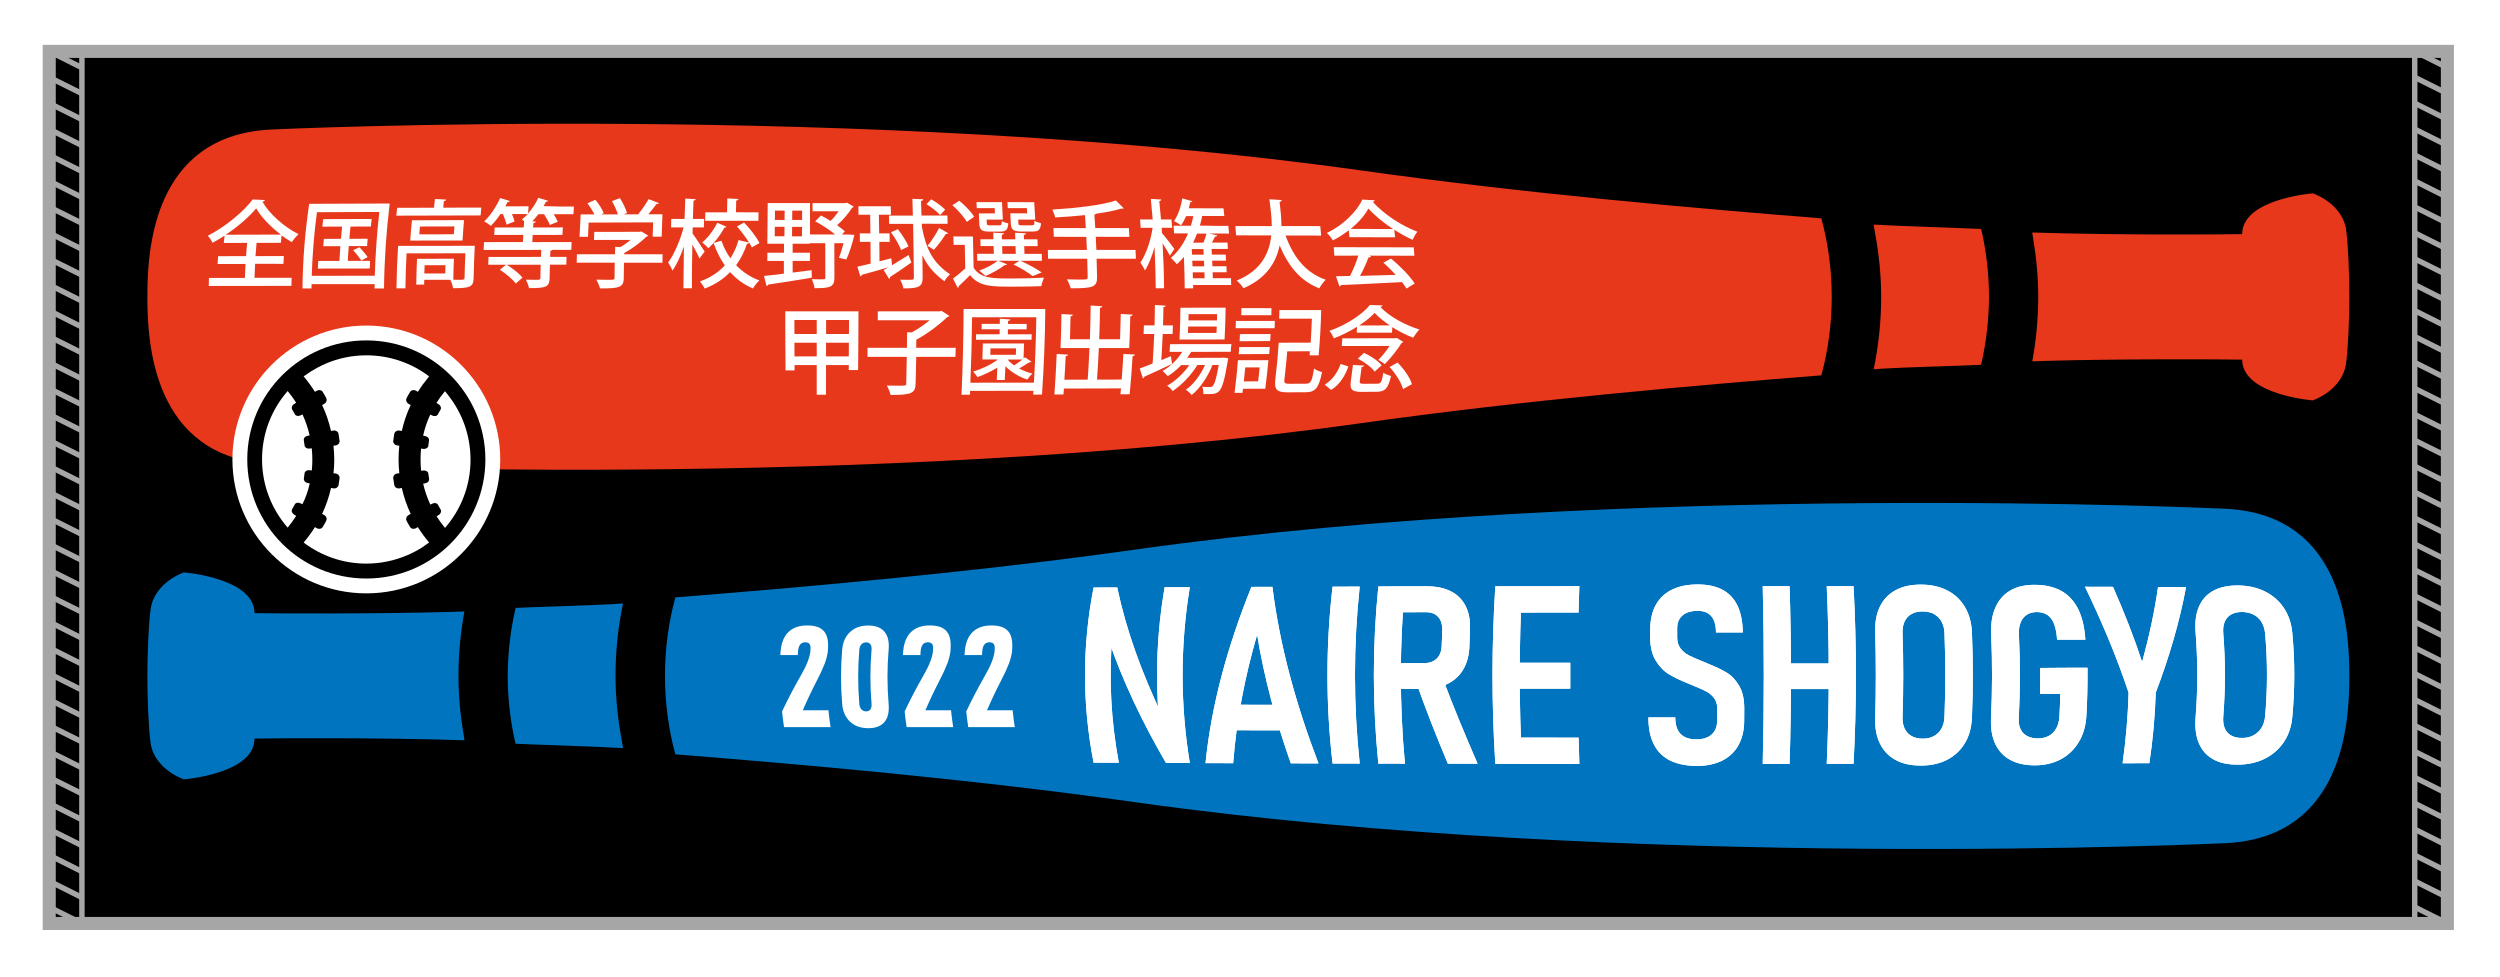 <?xml version="1.0" encoding="utf-8"?>
<!-- Generator: Adobe Illustrator 27.5.0, SVG Export Plug-In . SVG Version: 6.00 Build 0)  -->
<svg version="1.1" id="_x33_441" xmlns="http://www.w3.org/2000/svg" xmlns:xlink="http://www.w3.org/1999/xlink" x="0px" y="0px"
	 viewBox="0 0 3250.5 1270.1" style="enable-background:new 0 0 3250.5 1270.1;" xml:space="preserve">
<style type="text/css">
	.st0{fill:#FFFFFF;}
	.st1{fill:#0074BE;}
	.st2{fill:#E8381B;}
	.st3{fill:none;stroke:#A6A6A6;stroke-width:7.087;stroke-miterlimit:10;}
	.st4{fill:none;stroke:#A6A6A6;stroke-width:17.008;stroke-miterlimit:10;}
</style>
<rect class="st0" width="3250.5" height="1270.1"/>
<g>
	<rect x="64" y="66.8" width="3118.1" height="1133.9"/>
	<g>
		<g>
			<g>
				<path class="st1" d="M670.4,790.4c27.3-1.4,97.5-3.1,128.1-5c3.7-0.3,7.1-0.5,10.8-0.8c0,0,0,0.1,0,0.1c0.2,0,0.5,0,0.7,0
					c-6.3,30.4-9.7,61.8-9.7,94c0,28.9,3.1,57.1,8.2,84.5c0.6,2.9,0.8,6,1.5,8.9c0,0-0.1,0-0.1,0c0,0.2,0,0.4,0.1,0.6
					c-35-2.2-108.8-4.2-139.7-5.7c-6.6-28.3-10.1-57.9-10.2-88.3C660.3,848.3,663.8,818.8,670.4,790.4z"/>
				<path class="st1" d="M239.1,744.2c0,0,88.2,6.9,91.7,50.4c0,0.8,0.1,1.7,0.1,2.6c26.4,0.5,161.6,1.1,255-1.6
					c5.7-0.2,11.2-0.4,17.2-0.6c0,0,0,0.1,0,0.1c0.2,0,0.4,0,0.7,0c-5,27.1-7.7,55.1-7.7,83.7c0,26.3,2.5,52,6.8,77.1
					c0.4,2,0.5,4,0.9,6c0,0-0.1,0-0.1,0c0,0.2,0,0.4,0.1,0.6C500,959,359,959.7,330.9,960.3c0,0.9-0.1,1.8-0.1,2.7
					c-3.5,43.5-91.9,50.3-91.9,50.3c-23.5-9.1-39.8-26.4-43-46.4c-2.7-17.2-4.3-59.5-4.3-88.1c0-29.2,1.7-71.3,4.5-88.2
					C199.4,770.5,215.6,753.3,239.1,744.2z"/>
				<path class="st1" d="M878.1,776.7c154.7-12.3,382.4-31.7,598.4-62.2c640.8-90.1,1415.8-53.1,1419.2-52.9
					c152.6,8.8,158.9,158.8,158.9,217.3c0,58.6-6.3,208.5-158.9,217.3c-3.4,0.2-778.4,37.1-1419.2-53.1
					c-216.1-30.5-443.8-50-598.4-62.3c-8.8-32.4-13.5-66.7-13.5-102.1C864.6,843.4,869.3,809.1,878.1,776.7z"/>
			</g>
			<g>
				<g>
					<path class="st0" d="M1421.9,763.9c10.2,0,20.5-0.1,30.7-0.1c11.6,55.2,31.7,110.5,58.2,166c-1.4,1.6-2.7,3.2-4,4.9
						c-4.9-57-2.4-114.1,7.4-171.1c10.9,0,21.8-0.1,32.8-0.1c-12.5,76.2-12.5,152.4,0,228.6c-10.3,0-20.7-0.1-31-0.1
						c-31-53.4-56.4-106.7-74.5-159.9c1.6-1.6,3.1-3.2,4.7-4.9c-4.6,54.8-1.7,109.7,8.5,164.5c-10.9,0-21.8-0.1-32.8-0.1
						C1407,915.6,1407,839.7,1421.9,763.9z"/>
					<path class="st0" d="M1627.1,763.1c9.1,0,18.2-0.1,27.3-0.1c9.5,76.4,30.6,153,59.9,229.6c-12,0-24-0.1-36-0.1
						c-19.7-55.8-34.7-111.6-43.8-167.3c-16.2,55.8-26.9,111.5-31.1,167.1c-12,0-24-0.1-36-0.1
						C1575.1,915.9,1596.2,839.6,1627.1,763.1z M1595.9,916.3c25.6,0,51.2,0.1,76.8,0.1c0.5,11.1,1.2,22.1,2.1,33.2
						c-25.5,0-51-0.1-76.5-0.1C1597.2,938.4,1596.4,927.3,1595.9,916.3z"/>
					<path class="st0" d="M1767.9,992.8c-11.8,0-23.5-0.1-35.3-0.1c-8.9-76.6-8.9-153.3,0-229.9c11.8,0,23.5-0.1,35.3-0.1
						C1759.7,839.4,1759.7,916.1,1767.9,992.8z"/>
					<path class="st0" d="M1792.1,762.5c11.5,0,23.1-0.1,34.6-0.1c-7.1,76.8-7.1,153.7,0,230.5c-11.5,0-23.1,0-34.6-0.1
						C1784.3,916,1784.3,839.2,1792.1,762.5z M1802.1,862.2c16.6,0,33.2,0,49.7,0c4.6,0,8.5-0.9,11.9-2.7c3.4-1.8,6-4.4,7.8-7.8
						c1.9-3.4,2.8-7.5,3-12.2c0.2-6.6,0.4-13.1,0.7-19.7c0.2-5-0.5-9.2-2.1-12.8c-1.6-3.5-4-6.3-7.2-8.2c-3.2-1.9-7.1-2.8-11.6-2.8
						c-16.5,0-32.9,0-49.4,0.1c0.8-11.2,1.7-22.5,2.8-33.7c15.7,0,31.4-0.1,47.2-0.1c12.3,0,22.7,2.1,31.3,6.4
						c8.6,4.3,15,10.7,19.3,19.1c4.3,8.4,6.2,18.3,5.8,29.7c-0.3,7.2-0.5,14.4-0.7,21.6c-0.3,11.8-2.8,22-7.6,30.5
						c-4.8,8.5-11.7,15-20.7,19.5c-9,4.5-19.8,6.7-32.3,6.7c-15.9,0-31.9,0-47.8,0C1801.9,884.7,1801.9,873.4,1802.1,862.2z
						 M1841.9,888.8c11.2-2.4,22.4-4.9,33.7-7.3c14,37.2,29.4,74.3,45.6,111.5c-12.9,0-25.8,0-38.7-0.1
						C1867.9,958.2,1854.2,923.5,1841.9,888.8z"/>
					<path class="st0" d="M1944.2,762.3c11.6,0,23.3,0,34.9,0c-4.2,77-4.2,153.9,0,230.9c-11.6,0-23.3,0-34.9,0
						C1939.3,916.2,1939.3,839.2,1944.2,762.3z M1960.3,762.3c31.1,0,62.2-0.1,93.2-0.1c-0.4,11.4-0.8,22.8-1,34.2
						c-31.3,0-62.6,0-93.9,0.1C1959.1,785.1,1959.7,773.7,1960.3,762.3z M1957,861.7c28.2,0,56.5,0,84.7,0
						c-0.1,11.2-0.1,22.5,0,33.7c-28.2,0-56.5,0-84.7,0C1956.9,884.1,1956.9,872.9,1957,861.7z M1958.6,959
						c31.3,0,62.6,0.1,93.9,0.1c0.3,11.4,0.6,22.8,1,34.2c-31.1,0-62.2-0.1-93.2-0.1C1959.7,981.7,1959.1,970.4,1958.6,959z"/>
					<path class="st0" d="M2171.2,988.7c-9.2-4.7-16.2-11.6-20.9-20.9c-4.7-9.3-7.1-21-7.1-35c11.7,0,23.3,0,35,0
						c0,9.5,2.3,16.7,6.8,21.4c4.5,4.7,11.4,7.1,20.7,7.1c8.5,0,15.1-2.1,19.8-6.3c4.7-4.2,7.1-10.1,7.1-17.7c0-5.4,0-10.8,0.1-16.2
						c0-5.5-1.4-10.1-4.3-13.8c-2.9-3.7-6.6-6.7-11.1-8.9c-4.5-2.2-10.7-4.9-18.5-8.1c-0.1,0-0.2,0-0.3-0.1
						c-0.1-0.1-0.2-0.1-0.3-0.2c-0.8-0.3-1.6-0.6-2.4-1c-10.4-4-19-8.2-25.9-12.4c-6.9-4.2-12.7-10.3-17.4-18.2
						c-4.7-7.9-7-18-7-30.4c0-3.4,0-6.8,0.1-10.2c0.1-12.3,2.6-22.8,7.4-31.5c4.9-8.7,11.9-15.3,21.1-19.7
						c9.2-4.5,20.2-6.7,33.2-6.7c12.9,0,23.7,2.3,32.3,6.9c8.6,4.6,15.1,11.5,19.5,20.7c4.4,9.2,6.7,20.8,6.9,34.8
						c-11.6,0-23.2,0-34.9,0c0-9.4-2.1-16.5-6-21.1c-4-4.7-9.9-7-17.8-7c-8.5,0-15.1,2-19.7,6c-4.6,4-6.9,9.5-6.9,16.6
						c0,4,0,8.1,0,12.1c0,5.6,1.4,10.3,4.3,14.1c2.9,3.8,6.5,6.8,10.9,9.1c4.4,2.2,10.4,4.9,18,7.9c0.7,0.3,1.5,0.6,2.2,0.9
						c0.7,0.3,1.5,0.6,2.2,0.9c0.3,0.1,0.7,0.2,1.1,0.4c0.4,0.2,0.8,0.3,1.1,0.6c10.2,4,18.4,8,24.8,11.9
						c6.4,3.9,11.7,9.6,16.1,17.2c4.4,7.5,6.5,17.3,6.5,29.4c0,5.4-0.1,10.8-0.1,16.2c-0.1,12.3-2.7,22.8-7.6,31.6
						c-4.9,8.8-12.1,15.4-21.3,20c-9.3,4.5-20.3,6.8-33.3,6.8C2191.9,995.7,2180.5,993.3,2171.2,988.7z"/>
					<path class="st0" d="M2291.9,762.2c11.6,0,23.3,0,34.9,0c2.5,77,2.5,154,0,231c-11.6,0-23.3,0-34.9,0
						C2293.7,916.2,2293.7,839.2,2291.9,762.2z M2312.8,862.6c28.5,0,57,0,85.5,0c0.1,11.1,0.1,22.2,0,33.3c-28.5,0-57,0-85.5,0
						C2312.8,884.9,2312.9,873.7,2312.8,862.6z M2375.1,762.2c11.6,0,23.3,0,34.9,0c4.1,77,4.1,153.9,0,230.9c-11.6,0-23.3,0-34.9,0
						C2378.6,916.2,2378.6,839.2,2375.1,762.2z"/>
					<path class="st0" d="M2464.6,988.1c-9-4.9-15.7-12-20.3-21.3c-4.6-9.3-6.6-20.4-6.2-33.2c1.1-37.3,1.1-74.5,0-111.8
						c-0.4-12.9,1.7-24,6.2-33.2c4.6-9.3,11.3-16.3,20.3-21.2c9-4.9,19.9-7.3,32.9-7.3c12.9,0,24.3,2.5,34,7.4
						c9.7,4.9,17.4,12,23,21.3c5.6,9.3,8.8,20.3,9.4,33.2c1.6,37.2,1.6,74.4,0,111.5c-0.6,12.8-3.7,23.8-9.4,33.1
						c-5.6,9.3-13.4,16.4-23.1,21.4c-9.7,4.9-21,7.4-34,7.4C2484.5,995.4,2473.5,993,2464.6,988.1z M2514.4,957.1
						c4.2-2.3,7.5-5.5,9.9-9.8c2.4-4.2,3.7-9.3,3.9-15.2c1.4-36.3,1.4-72.6,0-108.9c-0.2-5.8-1.5-10.9-3.9-15.1
						c-2.4-4.3-5.7-7.5-9.9-9.8c-4.2-2.2-9.1-3.3-14.7-3.3c-5.6,0-10.4,1.1-14.3,3.3c-4,2.2-7,5.5-9,9.7c-2,4.3-2.9,9.3-2.7,15.1
						c1.2,36.3,1.2,72.7,0,109c-0.2,5.9,0.7,11,2.7,15.2c2,4.2,5,7.5,9,9.7c4,2.3,8.8,3.4,14.3,3.4
						C2505.3,960.5,2510.2,959.4,2514.4,957.1z"/>
					<path class="st0" d="M2714.2,868.2c0.2,21-0.3,41.9-1.5,62.9c-0.8,13.2-4.2,24.5-10.1,34.1c-5.9,9.6-13.7,17-23.3,22.1
						c-9.6,5.1-20.8,7.7-33.4,7.8c-12.7,0-23.4-2.3-32.2-7.1c-8.8-4.8-15.3-11.8-19.5-20.9c-4.3-9.2-6.1-20.1-5.5-32.8
						c1.7-36.5,1.8-73,0.2-109.4c-0.6-13.4,1.1-25,5.4-34.7c4.2-9.7,10.5-17.1,19.1-22.2c8.5-5.1,19.1-7.6,31.7-7.6
						c13.7,0,25.2,2.6,34.6,7.7c9.4,5.1,16.8,12.9,22.1,23.4c5.3,10.5,8.6,23.9,9.6,40.2c-12.3,0-24.5,0-36.8,0
						c-0.5-8.2-1.8-15-3.8-20.2c-2-5.3-4.9-9.2-8.6-11.8c-3.7-2.6-8.3-3.9-13.6-3.9c-5.3,0-9.7,1.1-13.3,3.5
						c-3.6,2.3-6.3,5.7-8.1,10.1c-1.8,4.4-2.5,9.7-2.2,15.7c1.8,36.5,1.7,72.9-0.2,109.4c-0.3,5.3,0.5,9.8,2.4,13.7
						c1.9,3.9,4.7,6.8,8.5,8.8c3.8,2,8.4,3.1,13.9,3.1c5.4,0,10.1-1.1,14.2-3.3c4.1-2.2,7.3-5.4,9.7-9.7c2.4-4.2,3.8-9.3,4.1-15.2
						c0.6-9.9,1-19.8,1.2-29.7c-8.8,0-17.6,0-26.4,0c0.3-11.2,0.3-22.5,0.2-33.7C2672.9,868.2,2693.6,868.2,2714.2,868.2z"/>
					<path class="st0" d="M2802.9,900.6c-0.9,30.6-3.7,61.1-8.3,91.7c-11.6,0-23.2,0.1-34.8,0.1c4.3-30.6,6.9-61.2,7.8-91.8
						c-15.2-45.8-34.5-91.7-56.7-137.7c12.1,0,24.2,0.1,36.4,0.1c14.4,32.6,27.2,65.1,37.9,97.7c9-32.5,16-65,20.7-97.5
						c12.1,0,24.2,0.1,36.4,0.1C2833.8,809,2820.3,854.7,2802.9,900.6z"/>
					<path class="st0" d="M2877.2,987c-8.5-4.8-14.6-11.9-18.4-21.1c-3.8-9.2-5.1-20.2-4.1-32.9c2.9-36.9,2.9-73.8,0-110.7
						c-1-12.8,0.3-23.8,4.1-32.9c3.8-9.2,9.9-16.2,18.4-21c8.5-4.8,19.2-7.2,32.1-7.2c12.9,0.1,24.5,2.5,34.7,7.4
						c10.2,4.9,18.6,11.9,24.9,21.1c6.4,9.2,10.3,20.1,11.5,32.8c3.5,36.8,3.5,73.5,0,110.3c-1.2,12.6-5.1,23.6-11.5,32.8
						c-6.4,9.2-14.8,16.3-24.9,21.2c-10.2,4.9-21.8,7.4-34.7,7.4C2896.4,994.2,2885.7,991.9,2877.2,987z M2929.7,956.2
						c4.4-2.3,7.9-5.5,10.6-9.7c2.6-4.2,4.2-9.2,4.8-15.1c3.2-35.9,3.2-71.8,0-107.7c-0.5-5.7-2.1-10.7-4.7-15
						c-2.6-4.2-6.2-7.5-10.6-9.7c-4.4-2.2-9.4-3.3-14.9-3.3c-5.6,0-10.3,1.1-14.1,3.3c-3.8,2.2-6.6,5.4-8.3,9.6
						c-1.7,4.2-2.3,9.2-1.8,15c2.9,36,2.9,72,0,107.9c-0.5,5.9,0.1,10.9,1.8,15.1c1.7,4.2,4.5,7.4,8.3,9.6c3.8,2.2,8.5,3.4,14.1,3.3
						C2920.3,959.6,2925.3,958.5,2929.7,956.2z"/>
				</g>
				<g>
					<path class="st0" d="M1421.9,763.9c10.2,0,20.5-0.1,30.7-0.1c11.6,55.2,31.7,110.5,58.2,166c-1.4,1.6-2.7,3.2-4,4.9
						c-4.9-57-2.4-114.1,7.4-171.1c10.9,0,21.8-0.1,32.8-0.1c-12.5,76.2-12.5,152.4,0,228.6c-10.3,0-20.7-0.1-31-0.1
						c-31-53.4-56.4-106.7-74.5-159.9c1.6-1.6,3.1-3.2,4.7-4.9c-4.6,54.8-1.7,109.7,8.5,164.5c-10.9,0-21.8-0.1-32.8-0.1
						C1407,915.6,1407,839.7,1421.9,763.9z"/>
					<path class="st0" d="M1627.1,763.1c9.1,0,18.2-0.1,27.3-0.1c9.5,76.4,30.6,153,59.9,229.6c-12,0-24-0.1-36-0.1
						c-19.7-55.8-34.7-111.6-43.8-167.3c-16.2,55.8-26.9,111.5-31.1,167.1c-12,0-24-0.1-36-0.1
						C1575.1,915.9,1596.2,839.6,1627.1,763.1z M1595.9,916.3c25.6,0,51.2,0.1,76.8,0.1c0.5,11.1,1.2,22.1,2.1,33.2
						c-25.5,0-51-0.1-76.5-0.1C1597.2,938.4,1596.4,927.3,1595.9,916.3z"/>
					<path class="st0" d="M1767.9,992.8c-11.8,0-23.5-0.1-35.3-0.1c-8.9-76.6-8.9-153.3,0-229.9c11.8,0,23.5-0.1,35.3-0.1
						C1759.7,839.4,1759.7,916.1,1767.9,992.8z"/>
					<path class="st0" d="M1792.1,762.5c11.5,0,23.1-0.1,34.6-0.1c-7.1,76.8-7.1,153.7,0,230.5c-11.5,0-23.1,0-34.6-0.1
						C1784.3,916,1784.3,839.2,1792.1,762.5z M1802.1,862.2c16.6,0,33.2,0,49.7,0c4.6,0,8.5-0.9,11.9-2.7c3.4-1.8,6-4.4,7.8-7.8
						c1.9-3.4,2.8-7.5,3-12.2c0.2-6.6,0.4-13.1,0.7-19.7c0.2-5-0.5-9.2-2.1-12.8c-1.6-3.5-4-6.3-7.2-8.2c-3.2-1.9-7.1-2.8-11.6-2.8
						c-16.5,0-32.9,0-49.4,0.1c0.8-11.2,1.7-22.5,2.8-33.7c15.7,0,31.4-0.1,47.2-0.1c12.3,0,22.7,2.1,31.3,6.4
						c8.6,4.3,15,10.7,19.3,19.1c4.3,8.4,6.2,18.3,5.8,29.7c-0.3,7.2-0.5,14.4-0.7,21.6c-0.3,11.8-2.8,22-7.6,30.5
						c-4.8,8.5-11.7,15-20.7,19.5c-9,4.5-19.8,6.7-32.3,6.7c-15.9,0-31.9,0-47.8,0C1801.9,884.7,1801.9,873.4,1802.1,862.2z
						 M1841.9,888.8c11.2-2.4,22.4-4.9,33.7-7.3c14,37.2,29.4,74.3,45.6,111.5c-12.9,0-25.8,0-38.7-0.1
						C1867.9,958.2,1854.2,923.5,1841.9,888.8z"/>
					<path class="st0" d="M1944.2,762.3c11.6,0,23.3,0,34.9,0c-4.2,77-4.2,153.9,0,230.9c-11.6,0-23.3,0-34.9,0
						C1939.3,916.2,1939.3,839.2,1944.2,762.3z M1960.3,762.3c31.1,0,62.2-0.1,93.2-0.1c-0.4,11.4-0.8,22.8-1,34.2
						c-31.3,0-62.6,0-93.9,0.1C1959.1,785.1,1959.7,773.7,1960.3,762.3z M1957,861.7c28.2,0,56.5,0,84.7,0
						c-0.1,11.2-0.1,22.5,0,33.7c-28.2,0-56.5,0-84.7,0C1956.9,884.1,1956.9,872.9,1957,861.7z M1958.6,959
						c31.3,0,62.6,0.1,93.9,0.1c0.3,11.4,0.6,22.8,1,34.2c-31.1,0-62.2-0.1-93.2-0.1C1959.7,981.7,1959.1,970.4,1958.6,959z"/>
					<path class="st0" d="M2171.2,988.7c-9.2-4.7-16.2-11.6-20.9-20.9c-4.7-9.3-7.1-21-7.1-35c11.7,0,23.3,0,35,0
						c0,9.5,2.3,16.7,6.8,21.4c4.5,4.7,11.4,7.1,20.7,7.1c8.5,0,15.1-2.1,19.8-6.3c4.7-4.2,7.1-10.1,7.1-17.7c0-5.4,0-10.8,0.1-16.2
						c0-5.5-1.4-10.1-4.3-13.8c-2.9-3.7-6.6-6.7-11.1-8.9c-4.5-2.2-10.7-4.9-18.5-8.1c-0.1,0-0.2,0-0.3-0.1
						c-0.1-0.1-0.2-0.1-0.3-0.2c-0.8-0.3-1.6-0.6-2.4-1c-10.4-4-19-8.2-25.9-12.4c-6.9-4.2-12.7-10.3-17.4-18.2
						c-4.7-7.9-7-18-7-30.4c0-3.4,0-6.8,0.1-10.2c0.1-12.3,2.6-22.8,7.4-31.5c4.9-8.7,11.9-15.3,21.1-19.7
						c9.2-4.5,20.2-6.7,33.2-6.7c12.9,0,23.7,2.3,32.3,6.9c8.6,4.6,15.1,11.5,19.5,20.7c4.4,9.2,6.7,20.8,6.9,34.8
						c-11.6,0-23.2,0-34.9,0c0-9.4-2.1-16.5-6-21.1c-4-4.7-9.9-7-17.8-7c-8.5,0-15.1,2-19.7,6c-4.6,4-6.9,9.5-6.9,16.6
						c0,4,0,8.1,0,12.1c0,5.6,1.4,10.3,4.3,14.1c2.9,3.8,6.5,6.8,10.9,9.1c4.4,2.2,10.4,4.9,18,7.9c0.7,0.3,1.5,0.6,2.2,0.9
						c0.7,0.3,1.5,0.6,2.2,0.9c0.3,0.1,0.7,0.2,1.1,0.4c0.4,0.2,0.8,0.3,1.1,0.6c10.2,4,18.4,8,24.8,11.9
						c6.4,3.9,11.7,9.6,16.1,17.2c4.4,7.5,6.5,17.3,6.5,29.4c0,5.4-0.1,10.8-0.1,16.2c-0.1,12.3-2.7,22.8-7.6,31.6
						c-4.9,8.8-12.1,15.4-21.3,20c-9.3,4.5-20.3,6.8-33.3,6.8C2191.9,995.7,2180.5,993.3,2171.2,988.7z"/>
					<path class="st0" d="M2291.9,762.2c11.6,0,23.3,0,34.9,0c2.5,77,2.5,154,0,231c-11.6,0-23.3,0-34.9,0
						C2293.7,916.2,2293.7,839.2,2291.9,762.2z M2312.8,862.6c28.5,0,57,0,85.5,0c0.1,11.1,0.1,22.2,0,33.3c-28.5,0-57,0-85.5,0
						C2312.8,884.9,2312.9,873.7,2312.8,862.6z M2375.1,762.2c11.6,0,23.3,0,34.9,0c4.1,77,4.1,153.9,0,230.9c-11.6,0-23.3,0-34.9,0
						C2378.6,916.2,2378.6,839.2,2375.1,762.2z"/>
					<path class="st0" d="M2464.6,988.1c-9-4.9-15.7-12-20.3-21.3c-4.6-9.3-6.6-20.4-6.2-33.2c1.1-37.3,1.1-74.5,0-111.8
						c-0.4-12.9,1.7-24,6.2-33.2c4.6-9.3,11.3-16.3,20.3-21.2c9-4.9,19.9-7.3,32.9-7.3c12.9,0,24.3,2.5,34,7.4
						c9.7,4.9,17.4,12,23,21.3c5.6,9.3,8.8,20.3,9.4,33.2c1.6,37.2,1.6,74.4,0,111.5c-0.6,12.8-3.7,23.8-9.4,33.1
						c-5.6,9.3-13.4,16.4-23.1,21.4c-9.7,4.9-21,7.4-34,7.4C2484.5,995.4,2473.5,993,2464.6,988.1z M2514.4,957.1
						c4.2-2.3,7.5-5.5,9.9-9.8c2.4-4.2,3.7-9.3,3.9-15.2c1.4-36.3,1.4-72.6,0-108.9c-0.2-5.8-1.5-10.9-3.9-15.1
						c-2.4-4.3-5.7-7.5-9.9-9.8c-4.2-2.2-9.1-3.3-14.7-3.3c-5.6,0-10.4,1.1-14.3,3.3c-4,2.2-7,5.5-9,9.7c-2,4.3-2.9,9.3-2.7,15.1
						c1.2,36.3,1.2,72.7,0,109c-0.2,5.9,0.7,11,2.7,15.2c2,4.2,5,7.5,9,9.7c4,2.3,8.8,3.4,14.3,3.4
						C2505.3,960.5,2510.2,959.4,2514.4,957.1z"/>
					<path class="st0" d="M2714.2,868.2c0.2,21-0.3,41.9-1.5,62.9c-0.8,13.2-4.2,24.5-10.1,34.1c-5.9,9.6-13.7,17-23.3,22.1
						c-9.6,5.1-20.8,7.7-33.4,7.8c-12.7,0-23.4-2.3-32.2-7.1c-8.8-4.8-15.3-11.8-19.5-20.9c-4.3-9.2-6.1-20.1-5.5-32.8
						c1.7-36.5,1.8-73,0.2-109.4c-0.6-13.4,1.1-25,5.4-34.7c4.2-9.7,10.5-17.1,19.1-22.2c8.5-5.1,19.1-7.6,31.7-7.6
						c13.7,0,25.2,2.6,34.6,7.7c9.4,5.1,16.8,12.9,22.1,23.4c5.3,10.5,8.6,23.9,9.6,40.2c-12.3,0-24.5,0-36.8,0
						c-0.5-8.2-1.8-15-3.8-20.2c-2-5.3-4.9-9.2-8.6-11.8c-3.7-2.6-8.3-3.9-13.6-3.9c-5.3,0-9.7,1.1-13.3,3.5
						c-3.6,2.3-6.3,5.7-8.1,10.1c-1.8,4.4-2.5,9.7-2.2,15.7c1.8,36.5,1.7,72.9-0.2,109.4c-0.3,5.3,0.5,9.8,2.4,13.7
						c1.9,3.9,4.7,6.8,8.5,8.8c3.8,2,8.4,3.1,13.9,3.1c5.4,0,10.1-1.1,14.2-3.3c4.1-2.2,7.3-5.4,9.7-9.7c2.4-4.2,3.8-9.3,4.1-15.2
						c0.6-9.9,1-19.8,1.2-29.7c-8.8,0-17.6,0-26.4,0c0.3-11.2,0.3-22.5,0.2-33.7C2672.9,868.2,2693.6,868.2,2714.2,868.2z"/>
					<path class="st0" d="M2802.9,900.6c-0.9,30.6-3.7,61.1-8.3,91.7c-11.6,0-23.2,0.1-34.8,0.1c4.3-30.6,6.9-61.2,7.8-91.8
						c-15.2-45.8-34.5-91.7-56.7-137.7c12.1,0,24.2,0.1,36.4,0.1c14.4,32.6,27.2,65.1,37.9,97.7c9-32.5,16-65,20.7-97.5
						c12.1,0,24.2,0.1,36.4,0.1C2833.8,809,2820.3,854.7,2802.9,900.6z"/>
					<path class="st0" d="M2877.2,987c-8.5-4.8-14.6-11.9-18.4-21.1c-3.8-9.2-5.1-20.2-4.1-32.9c2.9-36.9,2.9-73.8,0-110.7
						c-1-12.8,0.3-23.8,4.1-32.9c3.8-9.2,9.9-16.2,18.4-21c8.5-4.8,19.2-7.2,32.1-7.2c12.9,0.1,24.5,2.5,34.7,7.4
						c10.2,4.9,18.6,11.9,24.9,21.1c6.4,9.2,10.3,20.1,11.5,32.8c3.5,36.8,3.5,73.5,0,110.3c-1.2,12.6-5.1,23.6-11.5,32.8
						c-6.4,9.2-14.8,16.3-24.9,21.2c-10.2,4.9-21.8,7.4-34.7,7.4C2896.4,994.2,2885.7,991.9,2877.2,987z M2929.7,956.2
						c4.4-2.3,7.9-5.5,10.6-9.7c2.6-4.2,4.2-9.2,4.8-15.1c3.2-35.9,3.2-71.8,0-107.7c-0.5-5.7-2.1-10.7-4.7-15
						c-2.6-4.2-6.2-7.5-10.6-9.7c-4.4-2.2-9.4-3.3-14.9-3.3c-5.6,0-10.3,1.1-14.1,3.3c-3.8,2.2-6.6,5.4-8.3,9.6
						c-1.7,4.2-2.3,9.2-1.8,15c2.9,36,2.9,72,0,107.9c-0.5,5.9,0.1,10.9,1.8,15.1c1.7,4.2,4.5,7.4,8.3,9.6c3.8,2.2,8.5,3.4,14.1,3.3
						C2920.3,959.6,2925.3,958.5,2929.7,956.2z"/>
				</g>
			</g>
			<g>
				<path class="st0" d="M1016.8,925.1c7.2-15.3,15.2-30.6,24-46c4-6.9,7.1-13,9.2-18.5c2.1-5.5,3.4-10.3,3.7-14.4
					c0-0.6,0.1-1.1,0.1-1.7c0.3-3.2-0.1-5.5-1.2-7.1c-1.1-1.5-2.9-2.3-5.5-2.3c-2.9,0-5.2,1-6.7,2.9c-1.5,1.9-2.5,4.9-2.8,9
					c-0.1,1.6-0.2,3.1-0.3,4.7c-7.6,0-15.1,0-22.7,0c0.1-1.6,0.2-3.1,0.3-4.7c0.6-7.6,2.4-13.9,5.3-18.9c2.9-5,6.8-8.7,11.7-11.2
					c4.9-2.5,10.8-3.7,17.7-3.7c6.9,0,12.4,1.1,16.6,3.4c4.2,2.3,7.1,5.8,8.7,10.4c1.7,4.6,2.1,10.5,1.6,17.5c0,0.6-0.1,1.1-0.1,1.7
					c-0.4,4.8-1.8,10.3-4.1,16.6c-2.4,6.3-5.7,13.4-9.9,21.5c-6.8,13.1-13,26.2-18.6,39.2c11.1,0,22.2,0,33.3,0
					c0.7,7.3,1.7,14.6,2.8,21.9c-20.2,0-40.3,0-60.5,0C1018.4,938.7,1017.5,931.9,1016.8,925.1z"/>
				<path class="st0" d="M1105.5,938.6c-6-5.5-9.7-13.2-10.5-23.2c-2-23.5-2-47.2,0-70.7c0.8-10,4.5-17.8,10.5-23.2
					c6-5.5,13.9-8.2,23.5-8.2c9.6,0,16.6,2.7,21.1,8.2c4.5,5.5,6.2,13.2,5.3,23.2c-2,23.5-2,47.2,0,70.7c0.8,10-0.8,17.8-5.3,23.2
					c-4.5,5.5-11.5,8.2-21.1,8.2C1119.5,946.8,1111.6,944.1,1105.5,938.6z M1131.7,922.4c1.2-1.7,1.7-4,1.5-7c-2-23.5-2-47.2,0-70.7
					c0.2-3-0.2-5.3-1.5-7c-1.2-1.7-3.1-2.5-5.5-2.5c-2.5,0-4.5,0.8-6.1,2.5c-1.6,1.7-2.5,4-2.8,7c-2,23.5-2,47.2,0,70.7
					c0.2,3,1.2,5.3,2.8,7c1.6,1.7,3.6,2.5,6.1,2.5C1128.6,924.9,1130.5,924.1,1131.7,922.4z"/>
				<path class="st0" d="M1176.2,925.1c7.2-15.3,15.2-30.6,24-46c4-6.9,7.1-13,9.2-18.5c2.1-5.5,3.4-10.3,3.7-14.4
					c0-0.6,0.1-1.1,0.1-1.7c0.3-3.2-0.1-5.5-1.2-7.1c-1.1-1.5-2.9-2.3-5.5-2.3c-2.9,0-5.2,1-6.7,2.9c-1.5,1.9-2.5,4.9-2.8,9
					c-0.1,1.6-0.2,3.1-0.3,4.7c-7.6,0-15.1,0-22.7,0c0.1-1.6,0.2-3.1,0.3-4.7c0.6-7.6,2.4-13.9,5.3-18.9c2.9-5,6.8-8.7,11.7-11.2
					c4.9-2.5,10.8-3.7,17.7-3.7c6.9,0,12.4,1.1,16.6,3.4c4.2,2.3,7.1,5.8,8.7,10.4c1.7,4.6,2.1,10.5,1.6,17.5c0,0.6-0.1,1.1-0.1,1.7
					c-0.4,4.8-1.8,10.3-4.1,16.6c-2.4,6.3-5.7,13.4-9.9,21.5c-6.8,13.1-13,26.2-18.6,39.2c11.1,0,22.2,0,33.3,0
					c0.8,7.3,1.7,14.6,2.8,21.9c-20.2,0-40.3,0-60.5,0C1177.8,938.7,1176.9,931.9,1176.2,925.1z"/>
				<path class="st0" d="M1256.3,925.1c7.2-15.3,15.2-30.6,24-46c4-6.9,7.1-13,9.2-18.5c2.1-5.5,3.4-10.3,3.7-14.4
					c0-0.6,0.1-1.1,0.1-1.7c0.3-3.2-0.1-5.5-1.2-7.1c-1.1-1.5-2.9-2.3-5.5-2.3c-2.9,0-5.2,1-6.7,2.9c-1.5,1.9-2.5,4.9-2.8,9
					c-0.1,1.6-0.2,3.1-0.3,4.7c-7.6,0-15.1,0-22.7,0c0.1-1.6,0.2-3.1,0.3-4.7c0.6-7.6,2.4-13.9,5.3-18.9c2.9-5,6.8-8.7,11.7-11.2
					c4.9-2.5,10.8-3.7,17.7-3.7c6.9,0,12.4,1.1,16.6,3.4c4.2,2.3,7.1,5.8,8.7,10.4c1.7,4.6,2.1,10.5,1.6,17.5c0,0.6-0.1,1.1-0.1,1.7
					c-0.4,4.8-1.8,10.3-4.1,16.6c-2.4,6.3-5.7,13.4-9.9,21.5c-6.8,13.1-13,26.2-18.6,39.2c11.1,0,22.2,0,33.3,0
					c0.7,7.3,1.7,14.6,2.8,21.9c-20.2,0-40.3,0-60.5,0C1257.9,938.7,1257,931.9,1256.3,925.1z"/>
			</g>
		</g>
		<g>
			<path class="st2" d="M2575.8,474.3c-27.3,1.4-97.5,3.1-128.1,5c-3.7,0.3-7.1,0.5-10.8,0.8c0,0,0-0.1,0-0.1c-0.2,0-0.5,0-0.7,0
				c6.3-30.4,9.7-61.8,9.7-94c0-28.9-3.1-57.1-8.2-84.5c-0.6-2.9-0.8-6-1.5-8.9c0,0,0.1,0,0.1,0c0-0.2,0-0.4-0.1-0.6
				c35,2.2,108.8,4.2,139.7,5.7c6.6,28.3,10.1,57.9,10.2,88.3C2585.9,416.5,2582.4,446,2575.8,474.3z"/>
			<path class="st2" d="M3007.1,520.6c0,0-88.2-6.9-91.7-50.4c0-0.8-0.1-1.7-0.1-2.6c-26.4-0.5-161.6-1.1-255,1.6
				c-5.7,0.2-11.2,0.4-17.2,0.6c0,0,0-0.1,0-0.1c-0.2,0-0.4,0-0.7,0c5-27.1,7.7-55.1,7.7-83.7c0-26.3-2.5-52-6.8-77.1
				c-0.4-2-0.5-4-0.9-6c0,0,0.1,0,0.1,0c0-0.2,0-0.4-0.1-0.6c103.8,3.4,244.8,2.7,272.9,2.1c0-0.9,0.1-1.8,0.1-2.7
				c3.5-43.5,91.9-50.3,91.9-50.3c23.5,9.1,39.8,26.4,43,46.4c2.7,17.2,4.3,59.5,4.3,88.1c0,29.2-1.7,71.3-4.5,88.2
				C3046.8,494.3,3030.5,511.5,3007.1,520.6z"/>
			<path class="st2" d="M2368.1,488c-154.7,12.3-382.4,31.7-598.4,62.2c-640.8,90.1-1415.8,53.1-1419.2,52.9
				c-152.6-8.8-158.9-158.8-158.9-217.3c0-58.6,6.3-208.5,158.9-217.3c3.4-0.2,778.4-37.1,1419.2,53.1
				c216.1,30.5,443.8,50,598.4,62.3c8.8,32.4,13.5,66.7,13.5,102.1C2381.6,421.4,2376.9,455.6,2368.1,488z"/>
		</g>
		<g>
			<path class="st0" d="M331.7,343c-0.3,6.1-0.6,12.1-0.8,18.2c16.1,0,32.2,0,48.3,0c-0.1,3.5-0.2,7-0.3,10.5
				c-35.8,0-71.6,0-107.5,0.1c0.1-3.5,0.2-7,0.3-10.4c15.6,0,31.2,0,46.7,0c0.2-6.1,0.5-12.1,0.8-18.2c-12.1,0-24.2,0-36.3,0.1
				c0.2-3.4,0.4-6.8,0.7-10.2c12.1,0,24.2,0,36.3-0.1c0.4-5.7,0.9-11.5,1.4-17.2c-10.1,0-20.2,0.1-30.3,0.1c0.3-3.2,0.7-6.4,1-9.6
				c-5.1,3.5-10.4,6.5-15.6,9.4c-1.2-2.6-4-6.9-6.2-9.2c22.7-11.5,46.3-31.2,58.4-47.2c5.3,0.3,10.6,0.5,15.9,0.8
				c-0.6,1.2-1.7,2-3.3,2.1c9.2,16.2,28.9,33.4,46.9,42.2c-3.1,3-6.3,6.9-8.8,10.4c-4.4-2.6-8.8-5.5-13.2-8.7
				c-0.3,3.2-0.6,6.4-0.9,9.6c-10.5,0-21.1,0.1-31.6,0.1c-0.5,5.7-1,11.5-1.4,17.2c12.3,0,24.6,0,36.9-0.1
				c-0.2,3.4-0.4,6.8-0.6,10.2C356.4,342.9,344.1,343,331.7,343z M365.2,305c-13.5-10.2-25.7-22.8-32.1-34.1
				c-9.1,11-23.6,23.7-39.6,34.3C317.5,305.1,341.3,305,365.2,305z"/>
			<path class="st0" d="M402,265c34.9-0.1,69.8-0.3,104.7-0.4c-4.5,36.8-7,73.7-7.4,110.5c-4.1,0-8.2,0-12.3,0c0-1.9,0-3.8,0.1-5.7
				c-27.3,0-54.7,0-82,0c0,1.9-0.1,3.8-0.1,5.7c-3.9,0-7.8,0-11.7,0C393.6,338.5,396.6,301.8,402,265z M405.3,358.6
				c27.3,0,54.7,0,82-0.1c0.8-27.6,2.8-55.3,5.9-82.9c-27,0.1-54.1,0.2-81.1,0.3C408.4,303.4,406.2,331,405.3,358.6z M452.2,339.2
				c9.7,0,19.3,0,29,0c-0.2,3.3-0.3,6.6-0.4,9.9c-22.5,0-45,0-67.5,0.1c0.1-3.3,0.3-6.6,0.5-9.9c9.2,0,18.3,0,27.5,0
				c0.3-6.4,0.7-12.8,1.2-19.2c-7.4,0-14.8,0-22.2,0c0.2-3.2,0.5-6.3,0.8-9.5c7.4,0,14.8,0,22.2-0.1c0.4-5.3,0.9-10.6,1.5-15.9
				c-8.6,0-17.2,0-25.7,0.1c0.3-3.3,0.7-6.5,1.1-9.8c21-0.1,42-0.1,63-0.2c-0.3,3.3-0.7,6.5-1,9.8c-8.8,0-17.7,0-26.5,0.1
				c-0.5,5.3-1,10.6-1.5,15.9c7.9,0,15.9,0,23.8-0.1c-0.3,3.2-0.5,6.3-0.7,9.5c-7.9,0-15.9,0-23.8,0
				C452.9,326.5,452.5,332.8,452.2,339.2z M469.7,338.8c-2.2-3.7-6.7-9.4-10.5-13.5c2.7-1.3,5.3-2.6,8-3.8
				c3.8,3.7,8.6,9.3,10.8,12.8C475.2,335.9,472.4,337.4,469.7,338.8z"/>
			<path class="st0" d="M576.3,270c16.5,0,33-0.1,49.5-0.1c-0.3,3.4-0.6,6.8-0.9,10.2c-36.5,0.1-73.1,0.2-109.6,0.3
				c0.4-3.4,0.7-6.8,1.1-10.2c16,0,31.9-0.1,47.9-0.1c0.4-3.8,0.8-7.6,1.2-11.4c4.9,0.3,9.8,0.5,14.6,0.8c-0.2,1.1-1.1,1.7-3,2
				C576.9,264.3,576.6,267.2,576.3,270z M617.3,319.6c-0.7,14-1.2,28-1.5,42.1c-0.2,11.9-5.8,13-26.7,13c-0.5-3.3-2.1-7.9-3.6-10.9
				c-11.3,0-22.6,0-33.9,0c0,2.1-0.1,4.1-0.1,6.2c-3.4,0-6.9,0-10.3,0c0.2-11.2,0.5-22.3,1-33.5c16,0,32,0,48-0.1
				c-0.4,9.1-0.7,18.2-0.8,27.3c2.9,0,5.4,0.1,7.5,0.1c6.1,0,7.1-0.1,7.1-2.4c0.2-10.7,0.6-21.4,1.1-32.1c-25.5,0-51,0.1-76.5,0.1
				c-0.8,15.2-1.3,30.3-1.5,45.5c-3.9,0-7.7,0-11.6,0c0.2-18.4,0.9-36.8,2.1-55.2C550.8,319.7,584,319.6,617.3,319.6z M535.6,286.4
				c22.6-0.1,45.1-0.1,67.7-0.2c-0.7,8.8-1.4,17.7-1.9,26.5c-22.7,0-45.3,0.1-68,0.1C534,304,534.7,295.2,535.6,286.4z M590.1,304.6
				c0.2-3.4,0.5-6.8,0.7-10.2c-14.9,0-29.9,0.1-44.8,0.1c-0.3,3.4-0.6,6.8-0.8,10.2C560.2,304.6,575.2,304.6,590.1,304.6z
				 M578.9,355.6c0.1-3.6,0.2-7.2,0.3-10.8c-9,0-18.1,0-27.1,0c-0.1,3.6-0.3,7.2-0.4,10.8C560.8,355.6,569.8,355.6,578.9,355.6z"/>
			<path class="st0" d="M746.2,268.5c-0.2,3.3-0.4,6.6-0.6,10c-8.6,0-17.1,0-25.7,0c2.2,3.5,4.2,7.1,5.3,9.8
				c-3.4,1.4-6.8,2.8-10.3,4.2c-1.3-3.7-4.4-9.3-7.5-14c-2.5,0-4.9,0-7.4,0c-2.6,3.4-5.3,6.5-8,9.3c1.5,0.1,3,0.2,4.6,0.2
				c-0.2,1-1.1,1.7-3.1,2.1c-0.1,1.9-0.2,3.8-0.3,5.7c12.9,0,25.7,0,38.6-0.1c-0.2,3.2-0.3,6.5-0.5,9.7c-12.9,0-25.8,0-38.7,0.1
				c-0.2,3.1-0.3,6.2-0.5,9.3c17,0,34.1,0,51.1-0.1c-0.1,3.4-0.3,6.8-0.4,10.2c-8.2,0-16.3,0-24.5,0c-0.4,0.5-1.2,1-2.7,1.1
				c-0.1,2.7-0.2,5.3-0.3,8c7.1,0,14.2,0,21.3,0c-0.1,3.4-0.2,6.7-0.3,10.1c-7.1,0-14.2,0-21.3,0c-0.2,5.9-0.3,11.8-0.4,17.7
				c-0.2,11.9-5.9,12.8-26.8,12.8c-0.6-3.4-2.4-7.8-4-10.9c7.2,0.1,14,0.1,16.1,0.1c2-0.1,2.6-0.6,2.7-2.2
				c0.1-5.8,0.2-11.6,0.4-17.4c-14.7,0-29.5,0-44.2,0c7.6,4.6,16.3,11.4,20.5,16.8c-2.9,2.6-5.8,5.1-8.7,7.7
				c-3.9-5.5-12.8-12.9-20.6-17.9c2.6-2.2,5.2-4.4,7.8-6.6c-7.7,0-15.4,0-23,0c0.1-3.4,0.2-6.7,0.4-10.1c22.7,0,45.4,0,68.2-0.1
				c0.1-3,0.2-6,0.3-9.1c-25,0-50,0.1-74.9,0.1c0.2-3.4,0.3-6.8,0.5-10.2c16.9,0,33.8,0,50.6-0.1c0.2-3.1,0.3-6.2,0.5-9.3
				c-12.6,0-25.2,0-37.8,0.1c0.2-3.2,0.4-6.5,0.6-9.7c12.6,0,25.2,0,37.8-0.1c0.2-2.8,0.3-5.5,0.5-8.3c-1.1-0.7-2.1-1.5-3-2
				c2.6-2,5.1-4.4,7.7-7.1c-6.9,0-13.7,0-20.6,0c1.6,3.5,2.8,7.1,3.4,9.7c-3.5,1.4-6.9,2.7-10.4,4.1c-0.7-3.6-2.6-9.1-4.7-13.8
				c-1.1,0-2.1,0-3.2,0c-3.9,5.8-8.3,11.3-12.5,15.4c-2.1-1.9-6.1-4.6-8.7-5.9c7.8-7.1,15.8-19,20.8-30.3c4.2,1.3,8.4,2.6,12.7,3.9
				c-0.5,1-1.6,1.5-3.1,1.2c-0.9,1.9-1.9,3.9-3,5.7c10.1,0,20.3,0,30.4-0.1c-0.2,3.1-0.5,6.3-0.7,9.4c5.2-5.9,10.1-13.2,13.3-20.4
				c5.8,1.7,9.4,2.8,12.8,3.9c-0.4,0.9-1.5,1.4-2.9,1.2c-0.9,1.9-2,3.9-3,5.7C720,268.6,733.1,268.6,746.2,268.5z"/>
			<path class="st0" d="M861.5,330.6c-0.1,3.7-0.1,7.3-0.2,11c-16.7,0-33.4,0-50,0c-0.1,6.7-0.2,13.4-0.3,20
				c-0.1,12.5-6.6,13.4-30.8,13.4c-0.9-3.4-3.1-8.3-4.9-11.4c5.4,0.2,10.7,0.2,14.7,0.2c8.4,0,9,0,9-2.6c0.1-6.6,0.2-13.1,0.3-19.7
				c-16.5,0-33,0-49.5,0c0.1-3.6,0.2-7.3,0.3-10.9c16.5,0,33,0,49.5,0c0.1-3.2,0.2-6.5,0.3-9.7c2.2,0.1,4.5,0.2,6.7,0.4
				c4.7-2.7,9.2-6,13.3-9.3c-15.9,0-31.8,0-47.6,0c0.1-3.5,0.3-7,0.4-10.5c19.7,0,39.5,0,59.2-0.1c0.7-0.2,1.3-0.3,2-0.5
				c3,1.8,5.9,3.6,8.9,5.5c-0.5,0.7-1.5,1.1-2.4,1.4c-7,6.9-17.9,15.3-28.8,21.2c0,0.5,0,1.1,0,1.6
				C828.2,330.7,844.8,330.7,861.5,330.6z M765.4,289.4c-0.3,6.2-0.6,12.4-0.9,18.5c-3.7,0-7.4,0-11,0c0.4-9.7,0.9-19.4,1.5-29.1
				c5.9,0,11.8,0,17.8,0c-2.2-4.6-5.7-10.2-9-14.5c3.4-1.5,6.8-3.1,10.3-4.6c4.3,5.2,9.1,12.6,10.9,17.5c-1.1,0.5-2.3,1.1-3.4,1.6
				c7.3,0,14.6,0,21.8,0c-1.6-5.2-4.7-12.1-7.8-17.3c3.5-1.3,7-2.6,10.4-3.9c3.8,6,7.8,13.9,9.2,19.4c-1.5,0.6-2.9,1.2-4.4,1.7
				c6.3,0,12.6,0,18.9,0c4.8-5.9,10.2-13.7,13.6-19.8c11.9,4.5,12.7,4.8,13.3,5.2c-0.5,1-1.5,1.4-3.1,1.2c-2.8,4-6.7,8.8-10.6,13.3
				c6.1,0,12.3,0,18.4,0c-0.4,9.7-0.7,19.4-1,29.1c-3.9,0-7.8,0-11.7,0c0.2-6.2,0.4-12.4,0.6-18.6
				C821.3,289.3,793.4,289.4,765.4,289.4z"/>
			<path class="st0" d="M900.5,303.7c3.5,4.6,13.5,19.8,15.7,23.4c-2.2,3-4.5,5.9-6.7,8.9c-1.8-4.2-5.7-11.6-9.3-17.9
				c-0.4,18.9-0.6,37.8-0.6,56.7c-3.7,0-7.3,0-11,0c0.1-18.1,0.3-36.2,0.6-54.3c-4.2,12.3-9.5,23.9-14.9,31.4
				c-1.1-3.2-3.6-7.8-5.6-10.6c8-10.5,15.8-29.3,20.1-45.6c-5.4,0-10.9,0-16.3,0c0.1-3.7,0.2-7.3,0.3-11c5.8,0,11.5,0,17.3,0
				c0.3-8.8,0.6-17.7,0.9-26.5c4.5,0.2,9.1,0.5,13.6,0.7c-0.2,1-0.9,1.7-2.9,2c-0.3,7.9-0.5,15.9-0.8,23.8c4.9,0,9.7,0,14.6,0
				c-0.1,3.7-0.2,7.3-0.3,11c-4.9,0-9.7,0-14.6,0C900.6,298.3,900.5,301,900.5,303.7z M967.4,289.3c7.8,8,16.3,19.1,20.1,26.7
				c-3.3,1.9-6.7,3.8-10,5.7c-0.9-1.9-1.9-4-3.4-6.2c-0.4,1-1.4,1.5-2.9,1.5c-3.2,9.8-7.9,19.3-14.1,27.8
				c8.3,8.7,18.5,15.6,30.3,19.8c-2.7,2.4-6.5,7.2-8.4,10.5c-11.6-4.9-21.4-12.1-29.7-21.3c-8.6,8.9-19.5,16.3-33.1,21.4
				c-1.2-2.7-4.2-7.1-6.1-9.3c13.5-4.7,24.1-12,32.3-20.8c-6-8.6-10.9-18.4-14.6-29.2c3.4-1,6.8-1.9,10.2-2.9
				c2.8,8.2,6.7,15.8,11.6,22.8c4.8-7.2,8.2-15.2,10.6-23.6c4.5,1,9.1,2.1,13.6,3.1c-4-6.7-10.1-14.7-15.7-20.9
				C961.3,292.8,964.3,291.1,967.4,289.3z M944.6,294.8c-0.5,0.7-1.4,1.2-2.7,1.1c-4.6,8.9-12.6,19.6-21,26.8
				c-1.7-2.2-5.5-5.6-7.9-7.5c7.8-6.4,15.3-16.6,19.6-25.6C936.5,291.4,940.6,293.1,944.6,294.8z M986.2,276.1
				c-0.1,3.7-0.1,7.3-0.1,11c-23.1,0-46.2,0-69.3,0c0.1-3.7,0.2-7.3,0.3-11c9.4,0,18.8,0,28.2,0c0.1-6,0.3-12,0.4-18.1
				c4.8,0.2,9.6,0.5,14.4,0.7c-0.1,1.1-0.9,1.7-2.9,2.1c-0.1,5.1-0.2,10.1-0.3,15.2C966.6,276.1,976.4,276.1,986.2,276.1z"/>
			<path class="st0" d="M1104.5,305c2.1,0.1,4.2,0.2,6.3,0.4c-0.1,0.7-0.2,1.3-0.4,2c-2.5,10.1-6.3,22.3-10,30
				c-8.6-1.9-9.1-2.1-9.6-2.4c2-4.7,4.2-11.8,6-18.8c-4,0-8,0-12,0c0.1,15,0.1,30,0.1,45c0,12.2-5.8,13.5-25.8,13.5
				c-0.4-3.4-2.1-8.4-3.6-11.7c3.9,0.1,7.7,0.2,10.7,0.2c6.5,0,6.9,0,6.9-2.2c0-14.9,0-29.8-0.1-44.8c-6.7,0-13.4,0-20.1,0
				c0,0.2,0,0.5,0,0.7c-7.4,0-14.9,0-22.3,0c0,3.9,0,7.8,0,11.7c7.5,0,15,0,22.5,0c0,3.6,0,7.1,0,10.7c-7.5,0-15,0-22.5,0
				c0,5,0,10.1,0,15.1c8.1-1,16.4-2,24.7-3.1c0.1,3.3,0.2,6.6,0.2,9.8c-20.8,3.5-42.9,6.9-56.7,8.9c-0.3,1.2-1.3,1.7-2.1,2
				c-1.1-4.4-2.2-8.8-3.3-13.2c7-0.7,15.8-1.7,25.8-3c0-5.5,0-11,0-16.5c-7.2,0-14.4,0-21.5,0c0-3.6,0-7.1,0.1-10.7
				c7.2,0,14.3,0,21.5,0c0-3.9,0-7.8,0.1-11.7c-7.2,0-14.5,0-21.7,0c0.1-17.6,0.3-35.2,0.5-52.9c18.3,0,36.7,0,55,0
				c0,13.6,0,27.3,0,40.9c10.9,0,21.8,0,32.7,0c-7.2-6-17.3-12.6-26-17.1c2.5-2.5,5-5.1,7.5-7.6c4.1,2,8.4,4.4,12.5,7
				c3.8-3.6,7.5-8.1,10.6-12.5c-11.3,0-22.7,0-34,0c0-3.5,0-7.1,0-10.6c14.2,0,28.5,0,42.7,0c0.7-0.2,1.4-0.4,2.1-0.6
				c2.9,1.7,5.9,3.5,8.8,5.2c-0.4,0.6-1.2,1.2-2.2,1.5c-4.6,7.1-11.8,16-19.5,22.6c4,2.9,7.5,5.6,10.1,8c-1.2,1.4-2.5,2.7-3.7,4.1
				C1097.8,305,1101.2,305,1104.5,305z M1007.6,273.8c0,4.1-0.1,8.1-0.1,12.2c4.2,0,8.4,0,12.6,0c0-4.1,0.1-8.1,0.1-12.2
				C1016,273.8,1011.8,273.8,1007.6,273.8z M1007.4,294.9c0,4.1-0.1,8.2-0.1,12.3c4.2,0,8.4,0,12.6,0c0-4.1,0-8.2,0.1-12.3
				C1015.9,294.9,1011.6,294.9,1007.4,294.9z M1042.9,286c0-4.1,0-8.1,0-12.2c-4.3,0-8.5,0-12.8,0c0,4.1,0,8.1-0.1,12.2
				C1034.3,286,1038.6,286,1042.9,286z M1042.8,307.3c0-4.1,0-8.2,0-12.3c-4.3,0-8.6,0-12.9,0c0,4.1,0,8.2-0.1,12.3
				C1034.2,307.3,1038.5,307.3,1042.8,307.3z"/>
			<path class="st0" d="M1159.9,344.8c6.6-4,14.1-8.6,21.4-13.2c1.2,3.2,2.5,6.5,3.7,9.7c-9.9,7.1-20.7,14.3-27.8,18.9
				c0.1,1-0.4,2-1.1,2.5c-2.4-3.9-4.8-7.7-7.2-11.6c1.9-1,4-2.1,6.2-3.5c0,0,0-0.1,0-0.1c-12.9,3.9-26,7.5-34.6,9.8
				c-0.1,1.1-1,1.9-1.9,2.1c-1.3-4.2-2.5-8.4-3.8-12.6c4.9-1.1,10.7-2.5,17.2-4.1c-0.1-9.4-0.1-18.8-0.2-28.2c-4.6,0-9.2,0-13.8,0
				c0-3.7-0.1-7.3-0.1-11c4.6,0,9.2,0,13.8,0c-0.1-8.1-0.2-16.2-0.3-24.3c-5.1,0-10.1,0-15.2,0c0-3.7-0.1-7.3-0.1-11
				c14,0,28.1,0,42.1,0c0.1,3.7,0.2,7.3,0.2,11c-5.2,0-10.4,0-15.7,0c0.1,8.1,0.3,16.2,0.4,24.3c4.5,0,9,0,13.5,0
				c0.1,3.7,0.1,7.3,0.2,11c-4.5,0-9,0-13.5,0c0.1,8.4,0.2,16.9,0.2,25.3c5-1.2,10.2-2.6,15.3-4
				C1159.2,338.9,1159.6,341.9,1159.9,344.8z M1198.5,290.9c0,1.3,0.1,2.6,0.1,3.9c5.6,30,14.8,47.2,36.7,61.9
				c-2.7,2.1-5.8,5.9-7.3,9c-13.5-9.8-22.5-20.4-28.7-33.9c0.1,9.7,0.2,19.4,0.3,29.2c0.1,12.2-5.7,14-25,14
				c-0.5-3.1-2.4-8.2-4.2-11.3c3.5,0.1,6.7,0.1,9.3,0.1c7.9,0,8.5,0,8.5-2.7c-0.1-23.3-0.5-46.7-1-70c-10.4,0-20.8,0-31.2,0
				c-0.1-3.6-0.1-7.2-0.2-10.8c10.4,0,20.7,0,31.1,0c-0.2-7.3-0.4-14.5-0.6-21.8c4.7,0.2,9.4,0.4,14.1,0.6c-0.1,1.1-0.8,1.9-2.9,2.2
				c0.2,6.3,0.4,12.6,0.6,18.9c11.2,0,22.5,0,33.7,0c0.1,3.6,0.2,7.2,0.3,10.8C1221,290.9,1209.7,290.9,1198.5,290.9z M1167.4,298
				c5.4,6.9,11.4,16.2,13.8,22.4c-3.2,1.6-6.4,3.2-9.6,4.7c-2.2-6.2-7.8-15.8-13.2-23.1C1161.4,300.7,1164.4,299.3,1167.4,298z
				 M1210.7,259.1c6.4,3.6,14.4,9.4,18.2,13.5c-2.2,2.3-4.4,4.6-6.5,7c-3.7-4.2-11.4-10.2-17.8-14.2
				C1206.6,263.3,1208.7,261.2,1210.7,259.1z M1232.8,303.2c-0.5,1-1.7,1.1-3.1,1c-3.7,6.1-10.4,15.1-15.4,20.5
				c-0.1,0-8.4-5.1-8.4-5.1c5.1-6,11.6-15.9,15.1-23.2C1224.9,298.7,1228.9,301,1232.8,303.2z"/>
			<path class="st0" d="M1265,307.5c0.4,13.5,0.7,27.1,0.9,40.6c8.8,14,24.8,14,48.5,14c14.6,0,32-0.4,43-1.1
				c-1.2,2.6-2.9,7.7-3.5,11.1c-9.5,0.4-24.1,0.6-37.3,0.6c-27.7,0-43.5,0-55.3-15c-5.1,5.2-10.4,10.3-14.8,14.4
				c0.1,1.1-0.2,1.7-1.2,2.2c-2.1-4-4.1-8-6.2-12c4.8-3.6,10.6-8.3,15.9-13.3c-0.1-10.2-0.3-20.4-0.6-30.6c-4.8,0-9.7,0-14.5,0
				c-0.1-3.7-0.2-7.3-0.3-11C1248.1,307.5,1256.5,307.5,1265,307.5z M1247.3,261c7.3,6,15.6,14.6,19.3,20.8
				c-3.2,2.2-6.4,4.5-9.6,6.7c-3.4-6.2-11.4-15.3-18.7-21.7C1241.3,264.9,1244.3,263,1247.3,261z M1298,339
				c3.8,1.5,7.6,3.1,11.4,4.6c-0.5,0.7-1.5,1.1-2.8,0.9c-6.5,5.1-16.6,10.7-25.3,14.3c-2-2-5.7-5.2-8.1-6.9c8.4-3,18.1-8,23.9-12.9
				c-8.8,0-17.7,0-26.5,0c-0.1-3-0.1-6-0.2-9c7.3,0,14.5,0,21.8,0c-0.1-3.4-0.2-6.7-0.3-10.1c-5.7,0-11.3,0-17,0
				c-0.1-2.9-0.2-5.9-0.2-8.8c5.7,0,11.3,0,17,0c-0.1-2.9-0.2-5.7-0.3-8.6c4.6,0.3,9.3,0.5,13.9,0.8c-0.1,1.1-0.8,1.7-2.8,2
				c0.1,2,0.1,3.9,0.2,5.9c5.8,0,11.6,0,17.4,0c-0.1-2.9-0.2-5.7-0.3-8.6c4.7,0.3,9.4,0.5,14.2,0.8c-0.1,1.1-0.8,1.7-2.8,2
				c0.1,1.9,0.2,3.9,0.2,5.8c5.8,0,11.7,0,17.5,0c0.1,2.9,0.2,5.9,0.3,8.8c-5.8,0-11.7,0-17.5,0c0.1,3.4,0.2,6.7,0.3,10.1
				c7.5,0,15,0,22.5,0c0.1,3,0.2,6,0.2,9c-9.2,0-18.5,0-27.7,0c9.9,4.6,21,10.5,27.4,15.1c-3.9,1.6-7.8,3.2-11.8,4.8
				c-5.5-4.6-15.4-10.6-24.8-15.1c2.6-1.6,5.2-3.2,7.7-4.8C1316.4,339,1307.2,339,1298,339z M1293.6,277.4c-0.1-2.3-0.2-4.6-0.3-6.8
				c-7.8,0-15.5,0-23.3,0c-0.1-2.6-0.2-5.2-0.4-7.8c11.1,0,22.1,0,33.2,0c0.4,7.6,0.8,15.1,1.1,22.7c-7,0-14.1,0-21.1,0
				c0.1,1.5,0.1,3.1,0.2,4.6c0.1,2.5,0.7,2.9,4.4,2.9c4,0,7.9,0,11.9,0c2.6,0,3.2-0.6,3.3-5.6c2,1.4,5.8,2.6,8.4,3.1
				c-0.6,8.3-3.2,10.6-10.2,10.6c-4.8,0-9.7,0-14.5,0c-10,0-12.8-2.3-13.1-11c-0.2-4.2-0.3-8.4-0.5-12.6
				C1279.7,277.4,1286.6,277.4,1293.6,277.4z M1303,320c0.1,3.4,0.2,6.7,0.3,10.1c5.8,0,11.6,0,17.4,0c-0.1-3.4-0.2-6.7-0.3-10.1
				C1314.6,320,1308.8,320,1303,320z M1335.5,277.4c-0.1-2.3-0.3-4.6-0.4-6.8c-8.3,0-16.5,0-24.8,0c-0.1-2.6-0.3-5.2-0.4-7.8
				c11.6,0,23.2,0,34.8,0.1c0.5,7.5,0.9,15.1,1.3,22.6c-7.4,0-14.7,0-22.1,0c0.1,1.5,0.1,3,0.2,4.5c0.1,2.6,0.8,3,4.6,3
				c4.2,0,8.5,0,12.7,0c3,0,3.6-0.7,3.5-6c2.1,1.5,5.9,2.6,8.6,3.2c-0.6,8.6-3.2,10.8-10.5,10.8c-5.1,0-10.2,0-15.2,0
				c-10.3,0-13.2-2.3-13.6-11c-0.2-4.2-0.4-8.4-0.6-12.6C1321,277.4,1328.2,277.4,1335.5,277.4z"/>
			<path class="st0" d="M1476.4,325c0.2,3.8,0.3,7.6,0.5,11.4c-17,0-34.1,0-51.1,0c0.3,7.9,0.5,15.7,0.6,23.6
				c0.2,13.2-5.1,15-34.2,14.8c-0.9-3.2-3.1-8.5-5-11.6c5.9,0.1,11.7,0.3,16.2,0.3c10.2,0,10.8,0,10.8-3.6
				c-0.1-7.8-0.3-15.7-0.6-23.5c-17,0-33.9,0-50.9,0c-0.1-3.8-0.2-7.6-0.3-11.4c16.9,0,33.9,0,50.8,0c-0.2-5.7-0.5-11.4-0.8-17
				c-14.1,0-28.1,0-42.2-0.1c-0.2-3.8-0.3-7.6-0.5-11.4c14,0,28.1,0,42.1,0.1c-0.3-5.6-0.7-11.3-1.1-16.9c-12.9,1.3-26.3,2.4-38.8,3
				c-0.5-2.9-2.3-7.6-3.7-10.2c29.7-1.8,64-5.6,82.7-11.8c3.4,3.4,6.8,6.7,10.2,10.1c-0.5,0.4-1.1,0.5-1.9,0.5c-0.4,0-0.7,0-1.2-0.1
				c-8.8,2.7-20.2,4.9-32.6,6.6c-0.4,0.6-1.2,1-2.5,1.1c0.4,5.9,0.8,11.8,1.2,17.6c14.6,0,29.1,0,43.7,0.1c0.3,3.8,0.5,7.6,0.7,11.4
				c-14.6,0-29.2,0-43.8-0.1c0.3,5.7,0.6,11.4,0.8,17C1442.4,325,1459.4,325,1476.4,325z"/>
			<path class="st0" d="M1510.8,303c3.8,4.3,13.9,17.5,16.1,20.7c-1.9,2.9-3.8,5.8-5.8,8.7c-1.9-3.8-5.8-10.3-9.5-16
				c1.1,19.5,1.8,39,1.9,58.4c-3.6,0-7.2,0-10.8,0c-0.2-17.9-0.7-35.8-1.6-53.7c-3.2,12-7.6,23.2-12.5,30.5
				c-1.2-3.1-4.1-7.6-5.9-10.2c7.3-10.3,13.6-29,15.9-45.2c-5.2,0-10.3,0-15.5,0c-0.3-3.6-0.5-7.3-0.8-10.9c5.5,0,11,0,16.4,0
				c-0.7-8.9-1.5-17.8-2.4-26.7c4.5,0.3,9.1,0.5,13.6,0.8c0,1-0.7,1.6-2.6,2c0.8,8,1.6,16,2.2,23.9c4.5,0,9.1,0,13.6,0
				c0.3,3.6,0.6,7.3,0.9,10.9c-4.5,0-9.1,0-13.6,0C1510.5,298.5,1510.6,300.7,1510.8,303z M1597.1,293.7c0.3,3.3,0.6,6.7,0.9,10
				c-8.6,0-17.3,0-25.9-0.1c3.5,0.8,7.1,1.7,10.6,2.5c-0.3,1-1.3,1.5-2.9,1.5c-1.1,2.2-2.5,5.1-4,7.8c6.7,0,13.5,0,20.2,0
				c0.2,2.8,0.4,5.5,0.5,8.3c-7.1,0-14.2,0-21.2,0c0.1,2.4,0.3,4.9,0.4,7.3c6,0,12,0,18,0c0.1,2.6,0.3,5.3,0.4,7.9c-6,0-12,0-18,0
				c0.1,2.4,0.2,4.9,0.3,7.3c6.1,0,12.1,0,18.2,0c0.1,2.6,0.2,5.2,0.3,7.8c-6.1,0-12.1,0-18.2,0c0.1,2.6,0.1,5.1,0.2,7.7
				c7.9,0,15.8,0,23.7,0c0.1,3,0.1,5.9,0.2,8.9c-16.5,0-33,0-49.5,0c0,1.4,0,2.9,0.1,4.3c-3.7,0-7.3,0-11,0
				c-0.1-13.6-0.5-27.2-1.1-40.8c-2.8,3.5-5.9,6.7-9.2,9.5c-1.7-2.4-5.5-6.3-7.8-8.3c9.3-7.6,16.9-18.7,22.4-31.8
				c-6,0-12.1,0-18.1,0c-0.2-3.3-0.5-6.7-0.7-10c7.5,0,15,0,22.5,0c1.3-4.1,2.4-8.3,3.2-12.5c-3.2,0-6.3,0-9.5,0
				c-1.9,4.6-4.2,8.8-6.5,12c-2.2-1.7-6.5-4.4-9.2-5.6c5.1-6.8,9.1-18.5,10.8-29.4c4.4,1.2,8.7,2.4,13.1,3.6
				c-0.3,0.9-1.2,1.4-2.7,1.2c-0.6,2.6-1.1,5.3-2,8c15.1,0,30.1,0.1,45.2,0.1c0.4,3.3,0.7,6.7,1.1,10c-9.2,0-18.4,0-27.5-0.1
				c-0.4,0.1-0.9,0.1-1.3,0.1c-0.8,4.2-1.8,8.3-3,12.4C1572.2,293.7,1584.7,293.7,1597.1,293.7z M1565.1,331.1
				c-0.1-2.4-0.3-4.9-0.4-7.3c-5.1,0-10.1,0-15.2,0c0.1,2.4,0.3,4.9,0.4,7.3C1555,331,1560,331.1,1565.1,331.1z M1565.7,346.3
				c-0.1-2.4-0.2-4.9-0.3-7.3c-5.1,0-10.1,0-15.2,0c0.1,2.4,0.2,4.9,0.3,7.3C1555.6,346.3,1560.7,346.3,1565.7,346.3z M1566.2,361.8
				c-0.1-2.6-0.1-5.1-0.2-7.7c-5.1,0-10.1,0-15.2,0c0.1,2.6,0.1,5.1,0.2,7.7C1556.1,361.8,1561.1,361.8,1566.2,361.8z M1556.4,303.7
				c-1.6,4.1-3.3,8-5.1,11.8c4.5,0,8.9,0,13.4,0c1.6-3.8,3.2-8.2,4-11.8C1564.6,303.7,1560.5,303.7,1556.4,303.7z"/>
			<path class="st0" d="M1717.8,306.3c-15.5,0-30.9-0.1-46.4-0.1c10.1,27.4,25.8,48.5,52.3,57.5c-2.8,2.6-6.5,7.8-8.4,11.2
				c-25.2-10-40.4-29.2-51.5-55.8c-4.6,22.4-17.7,43.1-47.1,55.7c-1.8-3.2-5.5-7.4-8.8-10c31.4-12.7,42.5-35,45-58.7
				c-15.2,0-30.5-0.1-45.7-0.1c-0.3-4-0.7-8.1-1-12.1c15.8,0,31.6,0.1,47.4,0.1c-0.1-11.9-1.7-23.9-3.1-34.9
				c5.3,0.3,10.6,0.7,15.9,1c0.1,1.2-0.8,2.1-2.7,2.3c1.2,9.8,2.4,20.5,2.4,31.5c16.8,0,33.7,0.1,50.5,0.1
				C1717,298.2,1717.4,302.2,1717.8,306.3z"/>
			<path class="st0" d="M1754.6,308.4c-0.3-3-0.6-6-0.9-9c-6.3,4.9-13.4,9.5-20.6,13.1c-1.7-2.7-5.1-7.2-7.9-9.6
				c20.7-9.8,39.2-28,46-43.4c5.4,0.3,10.8,0.6,16.2,0.9c-0.1,1-1,1.8-2.5,2.1c14.4,16.1,37.8,31.3,58,38.8
				c-2.5,2.9-4.6,7.1-6.3,10.5c-7.7-3.5-15.9-8-23.8-13.1c0.4,3.3,0.8,6.6,1.1,9.8C1794.1,308.5,1774.4,308.5,1754.6,308.4z
				 M1734.9,332.4c-0.2-3.7-0.5-7.3-0.8-11c34.7,0.1,69.3,0.2,104,0.2c0.3,3.6,0.6,7.3,0.9,10.9c-19.7,0-39.5-0.1-59.2-0.1
				c0.9,0.3,1.9,0.6,2.8,0.9c-0.4,1-1.5,1.5-3.3,1.5c-2.6,7-6.6,16.1-11,23.9c14.4-0.4,30.6-0.8,46.5-1.3
				c-5.1-5.5-10.7-11.2-16.2-15.8c3.3-1.8,6.6-3.6,9.9-5.4c12.1,9.7,24.8,23,30.9,32.4c-3.6,2.2-7.1,4.4-10.7,6.6
				c-1.5-2.5-3.5-5.4-5.8-8.4c-29.1,1.6-59.8,2.9-79.2,3.8c-0.2,1.1-1.1,1.6-2.1,1.8c-1.5-4.4-3-8.8-4.6-13.2
				c5.2-0.1,11.5-0.1,18.3-0.4c4.1-7.9,8.3-18.1,10.8-26.5C1755.7,332.5,1745.3,332.5,1734.9,332.4z M1811.3,297.8
				c-12.4-8-23.9-17.5-32.1-26.7c-4.6,8.7-12.8,18.2-23.1,26.5C1774.4,297.7,1792.8,297.7,1811.3,297.8z"/>
			<path class="st0" d="M1021,404.8c31.7,0,63.5,0,95.2,0c-0.1,25.5-0.2,50.9-0.5,76.4c-4.1,0-8.2,0-12.2,0c0-2.2,0-4.3,0.1-6.5
				c-9.9,0-19.7,0-29.6,0c0,12.8-0.1,25.7-0.1,38.5c-4,0-8,0-12,0c0-12.8,0-25.7,0-38.5c-9.6,0-19.2,0-28.8,0c0,2.3,0,4.6,0,6.9
				c-3.9,0-7.8,0-11.7,0C1021.1,456,1021,430.4,1021,404.8z M1061.9,416.1c-9.7,0-19.4,0-29,0c0,6.1,0,12.1,0,18.2
				c9.7,0,19.3,0,29,0C1061.9,428.3,1061.9,422.2,1061.9,416.1z M1033,463.4c9.6,0,19.3,0,28.9,0c0-5.9,0-11.9,0-17.8
				c-9.7,0-19.3,0-29,0C1032.9,451.5,1033,457.5,1033,463.4z M1103.8,434.3c0-6.1,0-12.1,0.1-18.2c-9.9,0-19.8,0-29.8,0
				c0,6.1,0,12.1,0,18.2C1084,434.3,1093.9,434.3,1103.8,434.3z M1074,463.4c9.9,0,19.8,0,29.6,0c0-5.9,0.1-11.9,0.1-17.8
				c-9.9,0-19.8,0-29.7,0C1074.1,451.5,1074,457.5,1074,463.4z"/>
			<path class="st0" d="M1242.6,452.2c-0.1,3.9-0.2,7.9-0.3,11.8c-17,0-34,0-51,0c-0.2,11.5-0.5,23.1-0.8,34.6
				c-0.3,12.2-4.5,15.1-32.6,14.9c-0.7-3.5-2.9-8.8-4.8-12.2c5.7,0.2,11.3,0.2,15.5,0.2c9.2,0,9.6,0,9.7-3c0.3-11.5,0.5-23,0.7-34.5
				c-17,0-34.1,0-51.1,0c0-3.9,0.1-7.9,0.1-11.8c17.1,0,34.1,0,51.2,0c0.1-6.7,0.2-13.5,0.2-20.2c2,0.1,4.1,0.2,6.1,0.2
				c8-4.4,16.5-10.2,23.3-15.8c-22.5,0-45,0-67.5,0c0-3.9,0-7.7,0-11.6c26.9,0,53.8,0,80.6,0c0.7-0.2,1.4-0.5,2.1-0.7
				c3.5,2.2,7,4.5,10.5,6.7c-0.6,0.7-1.8,1.2-2.9,1.5c-10,9.7-25.9,21.7-40.2,29.4c0,3.5-0.1,7-0.2,10.5
				C1208.6,452.3,1225.6,452.3,1242.6,452.2z"/>
			<path class="st0" d="M1252.9,401.8c35.4,0,70.8,0,106.2,0c-0.3,37.1-1.8,74.2-4.3,111.3c-3.8,0-7.6,0-11.4,0
				c0.1-1.7,0.2-3.3,0.3-5c-27.5,0-54.9,0.1-82.4,0.1c-0.1,1.7-0.2,3.3-0.2,5c-3.6,0-7.3,0-10.9,0
				C1251.8,476.1,1252.7,439,1252.9,401.8z M1261.7,497.6c27.5,0,55.1-0.1,82.6-0.1c1.7-28.3,2.7-56.7,3.1-85c-27.8,0-55.7,0-83.5,0
				C1263.6,440.9,1262.9,469.2,1261.7,497.6z M1332.8,464.6c2.8,1.9,5.5,3.8,8.3,5.7c-0.7,0.7-1.8,0.9-2.8,0.7
				c-3.4,2.2-8.5,5.5-13.2,8.1c5.3,2.9,11.4,5.2,17.2,6.7c-2.2,1.9-5.1,5.4-6.6,7.7c-10.4-3.3-20.9-9.7-28.5-17.3
				c-0.2,6-0.5,12-0.8,17.9c-3.5,0-6.9,0-10.4,0c0.3-5.4,0.5-10.7,0.7-16.1c-8,5-17.2,9.2-25.8,12.4c-1.2-2-3.9-5.5-5.6-7.2
				c11.1-3.4,23.3-9,32.1-15.8c-6.7,0-13.4,0-20.1,0c0.2-6.9,0.4-13.9,0.6-20.8c17.9,0,35.7,0,53.6,0c-0.2,6.5-0.4,13-0.7,19.5
				C1331.5,465.7,1332.2,465.2,1332.8,464.6z M1341.4,434.6c-0.1,2.4-0.1,4.7-0.2,7.1c-24.1,0-48.2,0-72.2,0
				c0.1-2.4,0.1-4.7,0.1-7.1c10.2,0,20.4,0,30.6,0c0-2.2,0.1-4.3,0.1-6.5c-7.8,0-15.7,0-23.5,0c0-2.3,0.1-4.6,0.1-7
				c7.8,0,15.7,0,23.5,0c0-2.2,0.1-4.5,0.1-6.7c4.5,0.3,9,0.6,13.6,0.9c-0.1,1-0.9,1.6-2.9,2c0,1.3,0,2.6-0.1,3.9
				c8.1,0,16.2,0,24.3,0c0,2.3-0.1,4.6-0.1,7c-8.1,0-16.2,0-24.3,0c0,2.2-0.1,4.3-0.1,6.5C1320.7,434.6,1331,434.6,1341.4,434.6z
				 M1287.8,453c-0.1,2.8-0.2,5.6-0.2,8.3c11.1,0,22.2,0,33.2,0c0.1-2.8,0.2-5.6,0.3-8.3C1310,452.9,1298.9,453,1287.8,453z
				 M1311,467.5c-0.2,0.2-0.3,0.3-0.5,0.5c2.1,2.5,4.9,4.8,8,7.1c3.6-2.2,7.6-5.1,10.8-7.6C1323.2,467.5,1317.1,467.5,1311,467.5z"
				/>
			<path class="st0" d="M1460.6,460.2c5,0.3,10.1,0.6,15.1,0.8c-0.2,1-1.1,1.7-3.1,2.1c-1,16.5-2.2,33-3.8,49.5c-4,0-8,0-12,0
				c0.2-2.5,0.5-5.1,0.7-7.6c-24.7,0.1-49.5,0.1-74.2,0.2c-0.2,2.6-0.4,5.1-0.6,7.7c-3.9,0-7.9,0-11.8,0c1.3-17.6,2.3-35.2,3-52.7
				c4.9,0.3,9.9,0.6,14.8,0.9c-0.2,1-1.1,1.7-3.1,2c-0.5,10.2-1,20.4-1.7,30.6c10.1,0,20.2,0,30.3-0.1c1-13.7,1.7-27.3,2.3-41
				c-12.5,0-25.1,0-37.6,0c0.6-14.8,1-29.5,1.2-44.3c4.9,0.3,9.9,0.6,14.8,0.9c-0.1,1.1-1,1.7-3,2.1c-0.2,9.9-0.4,19.9-0.7,29.8
				c8.6,0,17.2,0,25.9,0c0.5-14.6,0.8-29.3,1-43.9c5,0.3,10.1,0.7,15.1,1c-0.1,1-0.9,1.7-3,2c-0.1,13.6-0.5,27.3-1,40.9
				c9,0,18.1,0,27.1,0c0.4-11,0.7-21.9,0.9-32.9c5.1,0.3,10.3,0.6,15.4,0.9c-0.1,1.1-1,1.9-3,2.1c-0.3,13.8-0.7,27.6-1.4,41.4
				c-13.2,0-26.3,0-39.5,0c-0.6,13.7-1.4,27.3-2.4,41c10.7,0,21.4,0,32.1-0.1C1459.3,482.5,1460,471.4,1460.6,460.2z"/>
			<path class="st0" d="M1600.2,457.4c-17.2,0-34.3,0.1-51.5,0.1c-1.5,2.6-3.2,5.2-5.1,7.8c15,0,29.9-0.1,44.9-0.1
				c0.8-0.1,1.6-0.2,2.4-0.3c2.1,0.3,4.2,0.7,6.2,1c-0.2,1-0.4,2.1-0.7,3.1c-4.2,25.8-7.6,35.8-11.2,39.4c-4,4-7.5,4.2-20.6,3.9
				c0.2-2.8-0.3-7.1-1.5-9.5c4.3,0.4,8.1,0.5,9.8,0.5c1.7,0,2.9-0.3,3.8-1.4c2.3-2.1,4.8-9.4,7.9-27.3c-2.7,0-5.4,0-8.2,0
				c-5.7,14.8-16.3,30.6-27,39c-1.7-2.3-4.9-5.2-7.6-6.8c9.8-6.6,19.1-19.3,25-32.2c-3.3,0-6.7,0-10,0
				c-7.6,12.8-20.7,26.4-32.1,33.8c-1.7-2.4-4.6-5.3-7.2-7c10.4-5.5,21.4-16,28.9-26.7c-3.5,0-7.1,0-10.6,0
				c-5.4,5.7-11.4,10.7-17.5,14.4c-1.6-1.9-4.7-5.2-6.8-6.8c4.3-2.4,8.5-5.3,12.3-9c0,0,0-0.1,0-0.1c-13.1,6.2-26.9,12.6-36,16.6
				c-0.1,1-0.8,1.9-1.8,2.2c-1.3-4.3-2.7-8.6-4.1-12.9c4.6-1.6,10.3-3.9,16.7-6.5c0.9-12.8,1.6-25.6,2.1-38.3c-4.6,0-9.2,0-13.8,0
				c0.1-3.7,0.3-7.4,0.4-11.2c4.6,0,9.2,0,13.8,0c0.3-8.9,0.4-17.7,0.5-26.6c4.7,0.3,9.3,0.6,14,0.9c-0.1,1-0.9,1.6-2.9,1.9
				c-0.1,7.9-0.3,15.9-0.5,23.8c4.3,0,8.6,0,12.8,0c-0.1,3.7-0.3,7.4-0.4,11.2c-4.3,0-8.5,0-12.8,0c-0.5,11.3-1.1,22.6-1.8,33.9
				c4.1-1.7,8.2-3.4,12.4-5.1c0.2,0.5,0.2,1,1.6,10.2c5-4.6,9.6-10.1,13.2-15.8c-5.5,0-11,0-16.5,0c0.2-3.3,0.4-6.7,0.6-10
				c26.6,0,53.2-0.1,79.8-0.1C1600.6,450.7,1600.4,454.1,1600.2,457.4z M1593.6,400c-0.2,13.8-0.7,27.6-1.4,41.4
				c-19.5,0-39,0.1-58.6,0.1c0.7-13.8,1.1-27.6,1.2-41.4C1554.5,400,1574.1,400,1593.6,400z M1582.3,416.6c0.1-2.7,0.1-5.4,0.2-8.2
				c-12.4,0-24.8,0-37.1,0c-0.1,2.7-0.1,5.5-0.2,8.2C1557.6,416.6,1569.9,416.6,1582.3,416.6z M1581.7,432.9
				c0.1-2.8,0.2-5.5,0.3-8.3c-12.4,0-24.7,0-37.1,0c-0.1,2.8-0.2,5.5-0.3,8.3C1557,432.9,1569.3,432.9,1581.7,432.9z"/>
			<path class="st0" d="M1606.6,426.7c0.1-3.1,0.2-6.3,0.3-9.4c16.9,0,33.8,0,50.7,0c-0.1,3.1-0.2,6.3-0.4,9.4
				C1640.3,426.7,1623.5,426.7,1606.6,426.7z M1649.2,468.3c-1.1,12.4-2.5,24.7-4.1,37.1c-9.7,0-19.4,0.1-29,0.1
				c-0.2,1.8-0.4,3.5-0.7,5.3c-3.4,0-6.8,0-10.2,0c1.8-14.2,3.3-28.3,4.4-42.5C1622.9,468.4,1636,468.3,1649.2,468.3z M1611.7,443.6
				c0.2-3.1,0.3-6.1,0.5-9.2c13.3,0,26.5,0,39.8-0.1c-0.2,3-0.3,6.1-0.5,9.1C1638.2,443.6,1625,443.6,1611.7,443.6z M1610.6,460.5
				c0.2-3.1,0.4-6.1,0.6-9.2c13.2,0,26.5,0,39.7-0.1c-0.2,3-0.4,6.1-0.7,9.1C1637,460.4,1623.8,460.5,1610.6,460.5z M1653.2,400.7
				c0,3-0.1,6.1-0.2,9.1c-13,0-26.1,0-39.1,0c0.1-3.1,0.1-6.1,0.2-9.2C1627.1,400.7,1640.1,400.7,1653.2,400.7z M1637.8,477.7
				c-6.2,0-12.5,0-18.7,0c-0.6,6.1-1.2,12.1-1.9,18.2c6.2,0,12.4,0,18.6-0.1C1636.6,489.9,1637.2,483.8,1637.8,477.7z M1670,493.1
				c-0.6,5.1,0.5,5.9,6.9,5.9c7,0,14,0,21.1-0.1c6.2,0,7.8-3,10.6-19.8c2.4,2.1,7.2,3.9,10.3,4.7c-4.1,20.5-8.5,26.2-21.6,26.2
				c-7.7,0-15.4,0.1-23.1,0.1c-13.9,0.1-17.7-3.4-16-16.9c1.9-15.9,3.4-31.7,4.4-47.6c13.8,0,27.7,0,41.5-0.1
				c0.7-10.4,1.3-20.8,1.6-31.2c-14.2,0-28.3,0-42.5,0c0.1-3.7,0.2-7.5,0.3-11.2c18.1,0,36.2,0,54.3,0c-0.4,19.6-1.5,39.2-3.3,58.9
				c-3.9,0-7.9,0-11.8,0c0.2-1.8,0.3-3.5,0.5-5.3c-9.8,0-19.7,0-29.5,0.1C1672.7,468.9,1671.4,481,1670,493.1z"/>
			<path class="st0" d="M1764,432.5c0.2-2.5,0.3-5.1,0.4-7.6c-9.3,5.8-19.7,11-30,15c-1.3-2.7-3.8-7.4-5.9-9.7
				c21.3-7.4,42.6-21.1,52.7-33.7c5.5,0.2,11,0.4,16.4,0.6c-0.3,1-1.4,1.7-2.9,2c11.8,12.6,32.7,23.8,50.8,29.3
				c-2.9,3-6,7.4-8.1,10.7c-8.7-3.3-18.2-8.1-27.1-13.7c-0.1,2.4-0.3,4.8-0.4,7.1C1794.7,432.5,1779.4,432.5,1764,432.5z
				 M1753.2,476.5c-4.3,11.8-11,23.6-22.5,30.5c-2.8-2.3-5.6-4.6-8.3-6.9c9.9-5.8,16.9-16.1,20.7-26.9
				C1746.4,474.3,1749.8,475.4,1753.2,476.5z M1816,439.3c2.9,1.8,5.8,3.5,8.7,5.3c-0.5,0.6-1.5,1.1-2.3,1.2
				c-4.9,8.2-14.2,19.9-21.9,27.6c-2.1-1.7-5.8-4.2-8.4-5.4c5-4.9,10.6-12,14.6-18.2c-20.7,0-41.4,0.1-62.1,0.1
				c0.3-3.3,0.5-6.7,0.7-10c23,0,45.9-0.1,68.9-0.1C1814.8,439.7,1815.4,439.5,1816,439.3z M1768,495.1c-0.5,3.4,0.3,3.9,5.7,3.9
				c5.7,0,11.3,0,17-0.1c4.5,0,5.8-1.7,8-14.3c2.2,1.8,6.9,3.5,9.9,4.3c-3.8,16.4-7.8,20.4-18.6,20.5c-6.4,0-12.9,0.1-19.3,0.1
				c-13.3,0.1-15.9-3.3-14.3-14.2c1-6.9,1.9-13.9,2.7-20.8c4.8,0.3,9.6,0.5,14.4,0.8c-0.2,1-1.1,1.7-3.1,2
				C1769.7,483.2,1768.9,489.1,1768,495.1z M1807,423.1c-7.7-5.2-14.7-10.8-19.7-16.3c-4.9,5.4-12,11.1-20.1,16.4
				C1780.5,423.2,1793.7,423.1,1807,423.1z M1787.3,483.2c-3.8-5.5-13.4-12.6-21.9-16.9c2.7-2.5,5.4-5,8.1-7.5
				c8.6,3.9,18.5,10.5,22.9,16.2C1793.4,477.7,1790.4,480.4,1787.3,483.2z M1824.2,505.9c-2.1-8.2-9.6-20.2-17.5-28.7
				c3.5-1.9,6.9-3.9,10.4-5.8c8.2,8.2,16.2,19.6,18.7,28.1C1831.9,501.6,1828,503.8,1824.2,505.9z"/>
		</g>
		<g>
			<circle class="st0" cx="476.3" cy="597.4" r="174.1"/>
			<circle cx="476.3" cy="597.4" r="154.8"/>
			<g>
				<path class="st0" d="M582.9,514.1c-0.2-0.2-0.3-0.5-0.5-0.7c-0.4-0.5-0.8-1-1.2-1.5c-0.9-1.1-1.7-2.1-2.6-3.2c0,0,0,0,0,0
					c0,0,0,0-0.1-0.1c-3.9,4.7-7.4,9.6-10.7,14.7c-0.1,0.2-0.2,0.3-0.3,0.5l0,0c0,0,0,0,0,0.1l2.4,1.4c3,1.8,4.2,4.9,2.9,7.3
					c-1,1.7-2.2,3.7-2.8,4.9l-0.5,1c-0.7,1.5-2.3,2.5-4.3,2.5c-1.1,0-2.2-0.3-3.3-0.8l-2.3-1.1l-0.1,0l0,0l-0.1,0
					c-4,8.5-7,17.4-9.1,26.6c0,0.2-0.1,0.4-0.1,0.6l0,0c0,0,0,0.1,0,0.1l2.6,0.6c1.9,0.4,3.6,1.4,4.4,2.8c0.6,1,0.8,2.1,0.6,3.2
					l-0.9,6.7c-0.3,2.4-2.7,4-5.7,4c-0.3,0-0.7,0-1-0.1l-2.6-0.3l0,0v0l-0.1,0c-0.5,4.7-0.7,9.5-0.7,14.4c0,4.7,0.3,9.3,0.7,13.9
					c0,0.1,0,0.2,0,0.4l0,0c0,0,0,0.1,0,0.1l2.7-0.3c0.4,0,0.7-0.1,1-0.1c3,0,5.4,1.6,5.7,4l1,7c0.2,0.8,0,1.9-0.6,2.9
					c-0.9,1.4-2.5,2.4-4.4,2.8l-2.5,0.5l-0.1,0l0,0l-0.1,0c2.1,9.2,5.2,18.1,9.1,26.7c0.1,0.1,0.1,0.3,0.2,0.4l0,0c0,0,0,0.1,0,0.1
					l2.5-1.2c1.1-0.5,2.2-0.8,3.3-0.8c2,0,3.6,0.9,4.3,2.5l0.5,1c0.6,1.1,1.8,3.1,2.8,4.9c1.4,2.3,0.2,5.5-2.8,7.3l-2.3,1.4l-0.1,0
					l0,0l-0.1,0c3.3,5.3,7,10.4,11,15.2c20.7-23.8,33.2-54.8,33.2-88.7C611.7,566,601,537.1,582.9,514.1z"/>
				<path class="st0" d="M543.3,685.3l-2.1,1.3c-1.1,0.6-2.3,1-3.5,1c-2,0-3.7-0.9-4.6-2.5c-3.4-5.7-4.5-7.8-4.8-8.9
					c-0.8-2.6,0.6-5.5,3.5-6.9l2.2-1.1c-5.1-10.8-8.9-22.1-11.6-33.8l-2.5,0.5c-0.5,0.1-1,0.2-1.5,0.2c-2.8,0-5.2-1.7-5.7-4.1
					l-1.4-9.3c-0.2-1.3,0.2-2.6,1-3.7c1-1.3,2.6-2.2,4.4-2.4l2.5-0.3c-0.6-5.9-1-11.8-1-17.9c0-6,0.3-12,1-17.9l-2.5-0.3
					c-1.8-0.2-3.4-1.1-4.4-2.4c-0.8-1.1-1.2-2.4-1-3.7l1.3-9.1c0.6-2.6,3-4.3,5.8-4.3c0.5,0,1,0.1,1.5,0.2l2.5,0.5
					c2.6-11.7,6.5-23,11.6-33.8l-2.2-1.1c-2.9-1.4-4.3-4.3-3.5-6.9c0.3-1.1,1.4-3.2,4.8-8.9c0.9-1.5,2.6-2.5,4.6-2.5
					c1.2,0,2.4,0.3,3.5,1l2.1,1.3c4.3-6.9,9.1-13.4,14.3-19.7c0.1-0.1,0.2-0.2,0.3-0.3l0,0c0,0,0,0,0.1-0.1
					c-22.7-17.2-51-27.4-81.6-27.4c-18.8,0-36.7,3.9-52.9,10.8c-0.1,0-0.1,0-0.2,0.1c-3.1,1.3-6.1,2.8-9.1,4.4
					c-0.2,0.1-0.5,0.2-0.7,0.3c-3,1.6-5.8,3.2-8.7,5c-0.3,0.2-0.5,0.3-0.8,0.5c-2.4,1.5-4.7,3.2-7,4.8c-0.7,0.5-1.4,0.9-2.1,1.4
					c0,0,0,0,0,0c0,0,0,0-0.1,0.1c5.4,6.4,10.3,13.1,14.7,20.1l2.1-1.3c1.1-0.6,2.3-1,3.5-1c2,0,3.7,0.9,4.6,2.5
					c3.4,5.8,4.6,7.8,4.8,8.9c0.8,2.6-0.6,5.5-3.5,6.9l-2.2,1.1c5.1,10.8,8.9,22.1,11.6,33.8l2.5-0.5c0.5-0.1,1-0.2,1.5-0.2
					c2.8,0,5.1,1.7,5.7,4l1.4,9.4c0.2,1.3-0.2,2.6-1,3.7c-1,1.3-2.6,2.2-4.4,2.4l-2.5,0.3c0.6,5.9,1,11.8,1,17.9c0,6-0.3,12-1,17.9
					l2.5,0.3c1.8,0.2,3.4,1.1,4.4,2.4c0.8,1.1,1.2,2.4,1,3.7l-1.3,9.1c-0.6,2.6-3,4.3-5.8,4.3c-0.5,0-1-0.1-1.5-0.2l-2.5-0.5
					c-2.6,11.7-6.5,23-11.6,33.8l2.2,1.1c2.9,1.4,4.3,4.3,3.5,6.9c-0.3,1.1-1.4,3.1-4.8,8.9c-0.9,1.5-2.6,2.5-4.6,2.5
					c-1.2,0-2.4-0.3-3.5-1l-2.1-1.3c-4.3,6.9-9.1,13.5-14.4,19.7c-0.1,0.1-0.1,0.2-0.2,0.3l0,0c0,0,0,0-0.1,0.1
					c22.7,17.2,50.9,27.4,81.5,27.4c18.8,0,36.7-3.9,52.9-10.8c0.1,0,0.2-0.1,0.3-0.1c3.1-1.3,6.1-2.8,9.1-4.3
					c0.3-0.1,0.5-0.2,0.8-0.4c2.9-1.5,5.7-3.2,8.5-4.9c0.3-0.2,0.7-0.4,1-0.6c2.3-1.5,4.5-3.1,6.7-4.7c0.8-0.5,1.5-1,2.3-1.6
					c0,0,0,0,0,0c0,0,0,0,0.1,0C552.5,699,547.6,692.3,543.3,685.3z"/>
				<path class="st0" d="M402.6,629.2c0-0.2,0.1-0.3,0.1-0.5l0,0c0,0,0-0.1,0-0.1l-2.6-0.6c-2-0.4-3.6-1.4-4.4-2.8
					c-0.6-1-0.8-2.1-0.6-3.2l0.9-6.7c0.3-2.4,2.7-4,5.7-4c0.3,0,0.7,0,1,0.1l2.6,0.3l0,0v0l0.1,0c0.5-4.7,0.7-9.5,0.7-14.4
					c0-4.7-0.3-9.3-0.7-14c0-0.1,0-0.2,0-0.3l0,0c0,0,0-0.1,0-0.1l-2.7,0.3c-0.4,0-0.7,0.1-1,0.1c-3,0-5.4-1.6-5.7-4l-1-7
					c-0.2-0.8,0-1.9,0.6-2.9c0.9-1.4,2.5-2.4,4.4-2.8l2.5-0.5l0,0v0l0.1,0c-2.1-9.2-5.1-18.1-9-26.6c-0.1-0.2-0.2-0.4-0.2-0.6l0,0
					c0,0,0-0.1,0-0.1l-2.5,1.2c-1.1,0.5-2.3,0.8-3.4,0.8c-2,0-3.6-0.9-4.3-2.5l-0.5-1c-0.6-1.1-1.8-3.1-2.8-4.9
					c-1.4-2.3-0.2-5.5,2.8-7.3l2.3-1.4l0,0l0,0l0.1,0c-3-4.8-6.3-9.4-9.9-13.8c-0.4-0.5-0.7-1-1.1-1.4c0,0,0,0,0,0c0,0,0,0-0.1-0.1
					c-20.7,23.8-33.3,54.8-33.3,88.8c0,33.9,12.6,65,33.3,88.8c3.9-4.7,7.5-9.7,10.8-14.8c0.1-0.1,0.2-0.2,0.3-0.4l0,0
					c0,0,0,0,0-0.1l-2.4-1.4c-3-1.8-4.2-4.9-2.9-7.3c1-1.7,2.2-3.7,2.8-4.9l0.5-1c0.7-1.5,2.3-2.5,4.3-2.5c1.1,0,2.2,0.3,3.3,0.8
					l2.4,1.2l0,0l0,0l0.1,0C397.4,647.3,400.5,638.4,402.6,629.2z"/>
			</g>
		</g>
	</g>
</g>
<g>
	<g>
		<g>
			<g>
				<line class="st3" x1="64" y1="66.8" x2="106.5" y2="88"/>
				<line class="st3" x1="64" y1="100.5" x2="106.5" y2="121.7"/>
				<line class="st3" x1="64" y1="134.2" x2="106.5" y2="155.4"/>
				<line class="st3" x1="64" y1="167.9" x2="106.5" y2="189.2"/>
				<line class="st3" x1="64" y1="201.6" x2="106.5" y2="222.9"/>
				<line class="st3" x1="64" y1="235.3" x2="106.5" y2="256.6"/>
				<line class="st3" x1="64" y1="269.1" x2="106.5" y2="290.3"/>
				<line class="st3" x1="64" y1="302.8" x2="106.5" y2="324"/>
				<line class="st3" x1="64" y1="336.5" x2="106.5" y2="357.7"/>
				<line class="st3" x1="64" y1="370.2" x2="106.5" y2="391.5"/>
				<line class="st3" x1="64" y1="403.9" x2="106.5" y2="425.2"/>
				<line class="st3" x1="64" y1="437.6" x2="106.5" y2="458.9"/>
				<line class="st3" x1="64" y1="471.3" x2="106.5" y2="492.6"/>
				<line class="st3" x1="64" y1="505.1" x2="106.5" y2="526.3"/>
				<line class="st3" x1="64" y1="538.8" x2="106.5" y2="560"/>
				<line class="st3" x1="64" y1="572.5" x2="106.5" y2="593.7"/>
				<line class="st3" x1="64" y1="606.2" x2="106.5" y2="627.5"/>
				<line class="st3" x1="64" y1="639.9" x2="106.5" y2="661.2"/>
				<line class="st3" x1="64" y1="673.6" x2="106.5" y2="694.9"/>
				<line class="st3" x1="64" y1="707.4" x2="106.5" y2="728.6"/>
				<line class="st3" x1="64" y1="741.1" x2="106.5" y2="762.3"/>
				<line class="st3" x1="64" y1="774.8" x2="106.5" y2="796"/>
				<line class="st3" x1="64" y1="808.5" x2="106.5" y2="829.8"/>
				<line class="st3" x1="64" y1="842.2" x2="106.5" y2="863.5"/>
				<line class="st3" x1="64" y1="875.9" x2="106.5" y2="897.2"/>
				<line class="st3" x1="64" y1="909.6" x2="106.5" y2="930.9"/>
				<line class="st3" x1="64" y1="943.4" x2="106.5" y2="964.6"/>
				<line class="st3" x1="64" y1="977.1" x2="106.5" y2="998.3"/>
				<line class="st3" x1="64" y1="1010.8" x2="106.5" y2="1032"/>
				<line class="st3" x1="64" y1="1044.5" x2="106.5" y2="1065.8"/>
				<line class="st3" x1="64" y1="1078.2" x2="106.5" y2="1099.5"/>
				<line class="st3" x1="64" y1="1111.9" x2="106.5" y2="1133.2"/>
				<line class="st3" x1="64" y1="1145.6" x2="106.5" y2="1166.9"/>
				<line class="st3" x1="64" y1="1179.4" x2="106.5" y2="1200.6"/>
			</g>
			<rect x="64" y="66.8" class="st3" width="42.5" height="1133.9"/>
		</g>
		<g>
			<g>
				<line class="st3" x1="3139.6" y1="66.8" x2="3182.1" y2="88"/>
				<line class="st3" x1="3139.6" y1="100.5" x2="3182.1" y2="121.7"/>
				<line class="st3" x1="3139.6" y1="134.2" x2="3182.1" y2="155.4"/>
				<line class="st3" x1="3139.6" y1="167.9" x2="3182.1" y2="189.2"/>
				<line class="st3" x1="3139.6" y1="201.6" x2="3182.1" y2="222.9"/>
				<line class="st3" x1="3139.6" y1="235.3" x2="3182.1" y2="256.6"/>
				<line class="st3" x1="3139.6" y1="269.1" x2="3182.1" y2="290.3"/>
				<line class="st3" x1="3139.6" y1="302.8" x2="3182.1" y2="324"/>
				<line class="st3" x1="3139.6" y1="336.5" x2="3182.1" y2="357.7"/>
				<line class="st3" x1="3139.6" y1="370.2" x2="3182.1" y2="391.5"/>
				<line class="st3" x1="3139.6" y1="403.9" x2="3182.1" y2="425.2"/>
				<line class="st3" x1="3139.6" y1="437.6" x2="3182.1" y2="458.9"/>
				<line class="st3" x1="3139.6" y1="471.3" x2="3182.1" y2="492.6"/>
				<line class="st3" x1="3139.6" y1="505.1" x2="3182.1" y2="526.3"/>
				<line class="st3" x1="3139.6" y1="538.8" x2="3182.1" y2="560"/>
				<line class="st3" x1="3139.6" y1="572.5" x2="3182.1" y2="593.7"/>
				<line class="st3" x1="3139.6" y1="606.2" x2="3182.1" y2="627.5"/>
				<line class="st3" x1="3139.6" y1="639.9" x2="3182.1" y2="661.2"/>
				<line class="st3" x1="3139.6" y1="673.6" x2="3182.1" y2="694.9"/>
				<line class="st3" x1="3139.6" y1="707.4" x2="3182.1" y2="728.6"/>
				<line class="st3" x1="3139.6" y1="741.1" x2="3182.1" y2="762.3"/>
				<line class="st3" x1="3139.6" y1="774.8" x2="3182.1" y2="796"/>
				<line class="st3" x1="3139.6" y1="808.5" x2="3182.1" y2="829.8"/>
				<line class="st3" x1="3139.6" y1="842.2" x2="3182.1" y2="863.5"/>
				<line class="st3" x1="3139.6" y1="875.9" x2="3182.1" y2="897.2"/>
				<line class="st3" x1="3139.6" y1="909.6" x2="3182.1" y2="930.9"/>
				<line class="st3" x1="3139.6" y1="943.4" x2="3182.1" y2="964.6"/>
				<line class="st3" x1="3139.6" y1="977.1" x2="3182.1" y2="998.3"/>
				<line class="st3" x1="3139.6" y1="1010.8" x2="3182.1" y2="1032"/>
				<line class="st3" x1="3139.6" y1="1044.5" x2="3182.1" y2="1065.8"/>
				<line class="st3" x1="3139.6" y1="1078.2" x2="3182.1" y2="1099.5"/>
				<line class="st3" x1="3139.6" y1="1111.9" x2="3182.1" y2="1133.2"/>
				<line class="st3" x1="3139.6" y1="1145.6" x2="3182.1" y2="1166.9"/>
				<line class="st3" x1="3139.6" y1="1179.4" x2="3182.1" y2="1200.6"/>
			</g>
			<rect x="3139.6" y="66.8" class="st3" width="42.5" height="1133.9"/>
		</g>
		<rect x="64" y="66.8" class="st4" width="3118.1" height="1133.9"/>
	</g>
</g>
</svg>
